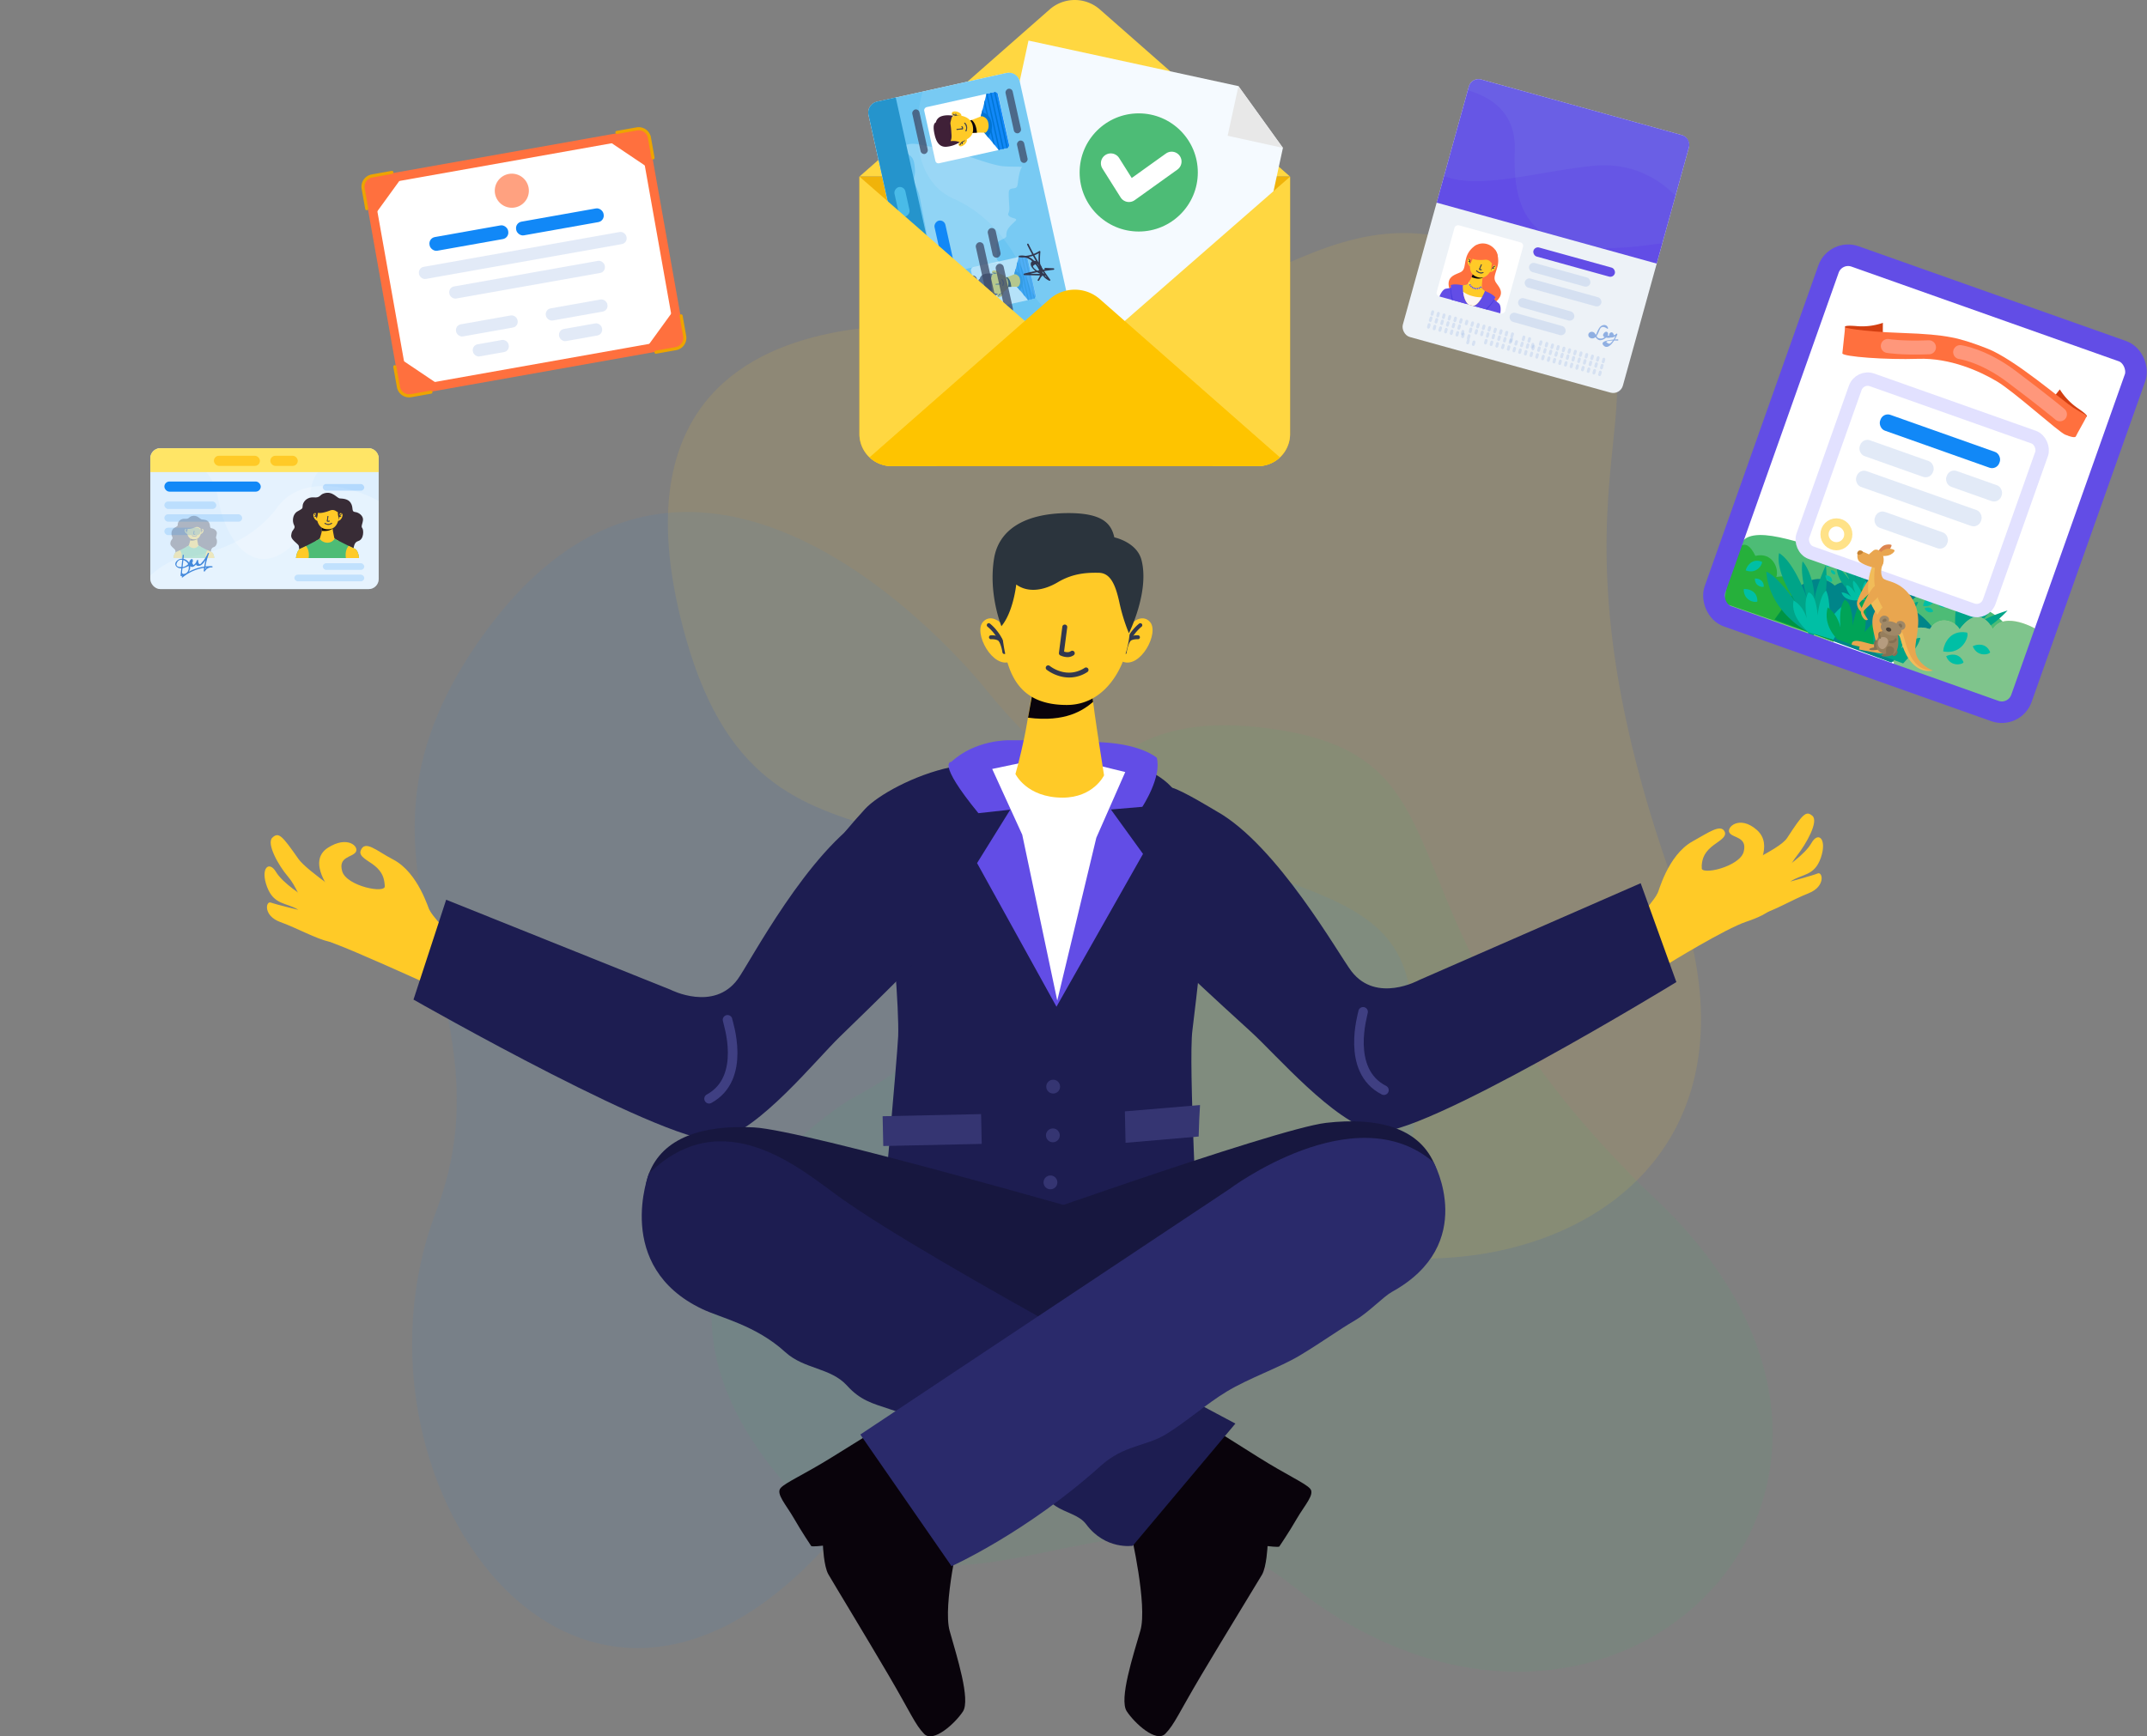 <?xml version="1.0" encoding="UTF-8"?>
<svg xmlns="http://www.w3.org/2000/svg" id="-_28_Verification_complete_svg__\u0421\u043B\u043E\u0439_1" data-name="\u0421\u043B\u043E\u0439 1" viewBox="0 0 2116.71 1712.33" style="max-height:400px" class="mt-6 mb-12">
<rect x="0" y="0" width="2116.71" height="1712.33" fill="#808080" stroke="none"/>
<defs><clipPath id="-_28_Verification_complete_svg__clip-path"><rect class="-_28_Verification_complete_svg__cls-1" x="967.49" y="250.46" width="43.49" height="57.21" rx="2.97" ry="2.97" transform="rotate(-102.51 989.257 279.045)"></rect></clipPath><clipPath id="-_28_Verification_complete_svg__clip-path-2"><rect class="-_28_Verification_complete_svg__cls-1" x="924.7" y="88.63" width="56.7" height="74.58" rx="2.97" ry="2.97" transform="rotate(-102.51 953.067 125.9)"></rect></clipPath><style>.-_28_Verification_complete_svg__cls-1,.-_28_Verification_complete_svg__cls-32,.-_28_Verification_complete_svg__cls-58,.-_28_Verification_complete_svg__cls-71{fill:none}.-_28_Verification_complete_svg__cls-17{fill:#ffca27}.-_28_Verification_complete_svg__cls-15,.-_28_Verification_complete_svg__cls-50{fill:#1188f7}.-_28_Verification_complete_svg__cls-9{fill:#4dbc76}.-_28_Verification_complete_svg__cls-5{fill:#ffd741}.-_28_Verification_complete_svg__cls-32,.-_28_Verification_complete_svg__cls-58,.-_28_Verification_complete_svg__cls-71{stroke-linecap:round}.-_28_Verification_complete_svg__cls-32{stroke-linejoin:round}.-_28_Verification_complete_svg__cls-11,.-_28_Verification_complete_svg__cls-22{fill:#fff}.-_28_Verification_complete_svg__cls-16{fill:#0074d3}.-_28_Verification_complete_svg__cls-18{fill:#09030b}.-_28_Verification_complete_svg__cls-19,.-_28_Verification_complete_svg__cls-24,.-_28_Verification_complete_svg__cls-28,.-_28_Verification_complete_svg__cls-36,.-_28_Verification_complete_svg__cls-44,.-_28_Verification_complete_svg__cls-54{fill:#32384f}.-_28_Verification_complete_svg__cls-19,.-_28_Verification_complete_svg__cls-24,.-_28_Verification_complete_svg__cls-36,.-_28_Verification_complete_svg__cls-44,.-_28_Verification_complete_svg__cls-54{stroke:#32384f}.-_28_Verification_complete_svg__cls-19,.-_28_Verification_complete_svg__cls-24,.-_28_Verification_complete_svg__cls-36,.-_28_Verification_complete_svg__cls-44,.-_28_Verification_complete_svg__cls-54,.-_28_Verification_complete_svg__cls-58,.-_28_Verification_complete_svg__cls-71{stroke-miterlimit:10}.-_28_Verification_complete_svg__cls-19{stroke-width:.25px}.-_28_Verification_complete_svg__cls-20{fill:#3f2037}.-_28_Verification_complete_svg__cls-22,.-_28_Verification_complete_svg__cls-40,.-_28_Verification_complete_svg__cls-45{opacity:.25}.-_28_Verification_complete_svg__cls-24{stroke-width:.32px}.-_28_Verification_complete_svg__cls-26{fill:#3e4866;opacity:.75}.-_28_Verification_complete_svg__cls-27{fill:#49bbe8}.-_28_Verification_complete_svg__cls-30{fill:#1d1d51}.-_28_Verification_complete_svg__cls-31{fill:#353572}.-_28_Verification_complete_svg__cls-32{stroke:#3f3f82;stroke-width:9.45px}.-_28_Verification_complete_svg__cls-33{fill:#624de6}.-_28_Verification_complete_svg__cls-34{fill:#17173f}.-_28_Verification_complete_svg__cls-36{stroke-width:1.54px}.-_28_Verification_complete_svg__cls-39,.-_28_Verification_complete_svg__cls-40,.-_28_Verification_complete_svg__cls-46{fill:#8fafe2}.-_28_Verification_complete_svg__cls-39{opacity:.1}.-_28_Verification_complete_svg__cls-41{fill:#ff703e}.-_28_Verification_complete_svg__cls-42{fill:#4a3edd}.-_28_Verification_complete_svg__cls-43{fill:#fff7f1}.-_28_Verification_complete_svg__cls-44{stroke-width:.33px}.-_28_Verification_complete_svg__cls-50{opacity:.17}.-_28_Verification_complete_svg__cls-52{fill:#382c36}.-_28_Verification_complete_svg__cls-54{stroke-width:.21px}.-_28_Verification_complete_svg__cls-58{stroke:#eda400;stroke-width:3.05px}.-_28_Verification_complete_svg__cls-60{fill:#008589}.-_28_Verification_complete_svg__cls-61{fill:#00a488}.-_28_Verification_complete_svg__cls-65{fill:#00bfa5}.-_28_Verification_complete_svg__cls-67{fill:#00a457}.-_28_Verification_complete_svg__cls-70{fill:#d33f11}.-_28_Verification_complete_svg__cls-71{stroke:#ff977b;stroke-width:13.79px}.-_28_Verification_complete_svg__cls-72{fill:#e9a64f}.-_28_Verification_complete_svg__cls-76{fill:#9f8867}.-_28_Verification_complete_svg__cls-77{fill:#847053}</style></defs><path d="M989.26 328.1s-421.7-81.49-312.9 301.83c84.22 296.72 316.29 72.53 429.3 423.4 94.89 294.61 700.26 247.68 546.49-176s19.64-497.79-109.63-587.33c-231.89-160.54-279.4 52.54-553.26 38.1z" opacity="0.11" fill="#ffca27"></path><path d="M973.83 682.16s-278.28-356.48-495.74-58.32C309.76 854.64 511.82 980 429.87 1194.9c-104.17 273.21 155.5 627.44 412.2 296.91 234-301.31 607.7-69.7 548.13-512.26-19.51-144.97-234.77-74.55-416.37-297.39z" opacity="0.07" fill="#1188f7"></path><path d="M838.26 1084.15s-247.92 147.56-76.36 364.6C935 1667.71 1092 1419 1274 1563.54c311.64 247.54 657.54-96.09 360-379.35s-162.12-441-391.34-466.86c-256.24-28.93-171.24 246.77-404.4 366.82z" opacity="0.09" fill="#4dbc76"></path><path class="-_28_Verification_complete_svg__cls-5" d="M1271.86 174.14L1084.35 9.33a37.52 37.52 0 00-49.52 0L847.31 174.14z"></path><path d="M847.31 174.14h424.56V428a31.7 31.7 0 01-31.7 31.7H879a31.7 31.7 0 01-31.7-31.7V174.14h.01z" fill="#f0b30a"></path><path fill="#f5faff" d="M1217.28 364.91L955.8 308.17l58.19-268.16 206.96 44.91 43.87 60.92-47.54 219.07z"></path><path fill="#e8e8e8" d="M1220.95 84.92l-10.63 48.98 54.5 11.94-43.87-60.92z"></path><circle class="-_28_Verification_complete_svg__cls-9" cx="1122.66" cy="170.06" r="58.26"></circle><path stroke-linejoin="round" stroke-linecap="round" stroke="#fff" stroke-width="19.48" fill="none" d="M1095.1 161.01l17.93 28.47 42.1-30.16"></path><rect class="-_28_Verification_complete_svg__cls-11" x="878.87" y="83.18" width="152.65" height="247.36" rx="10.88" ry="10.88" transform="rotate(-12.51 955.396 206.882)"></rect><rect x="831.52" y="130.53" width="247.36" height="152.65" rx="10.88" ry="10.88" transform="rotate(-102.51 955.223 206.834)" fill="#6bc5f2"></rect><g opacity="0.5"><rect class="-_28_Verification_complete_svg__cls-11" x="967.49" y="250.46" width="43.49" height="57.21" rx="2.97" ry="2.97" transform="rotate(-102.51 989.257 279.045)"></rect><g clip-path="url(#-_28_Verification_complete_svg__clip-path)"><path class="-_28_Verification_complete_svg__cls-15" d="M1011.29 246.76l11.63 52.4s-.6.08-1.49.12h-1a14.91 14.91 0 01-2.16-.15c-.36 0-.71-.12-1-.2a5.74 5.74 0 01-2.38-1.14 2.85 2.85 0 01-.54-.61c-.2-.3-.5-.69-.86-1.16-.75-1-1.79-2.28-2.94-3.68l-1.33-1.62v-.05l-2.9-3.47-.88-1q-.24-.3-.48-.57l-.07-.09-2.43-2.86v-.42-1.57c0-.52-.08-1-.14-1.54a25.68 25.68 0 00-2.41-8.16s.37-1.39.89-3.42c0-.16.09-.32.13-.48.17-.65.35-1.36.54-2.1s.35-1.36.52-2.07l.42-1.64c.06-.26.13-.51.19-.77.18-.72.36-1.44.53-2.14.44-1.79.83-3.45 1.09-4.67.12-.58.22-1.07.28-1.43a3 3 0 01.23-.78 5.73 5.73 0 011.68-2 7.59 7.59 0 01.86-.63 15.73 15.73 0 011.89-1.05c.33-.16.64-.29.92-.41.63-.46 1.21-.64 1.21-.64z"></path><path class="-_28_Verification_complete_svg__cls-16" d="M1001.28 264.9l5 22.32-1.36-1.61-4.18-18.61c.17-.65.35-1.36.54-2.1zM1002.94 258.28l7.56 34.08-1.33-1.62v-.05l-6.72-30.27c.14-.72.32-1.42.49-2.14zM1004.54 251.4l10.3 46.41a2.85 2.85 0 01-.54-.61c-.2-.3-.5-.69-.86-1.16l-9.44-42.43c.12-.58.22-1.07.28-1.43a3 3 0 01.26-.78zM1007.08 248.74l11.19 50.41c-.36 0-.71-.12-1-.2l-11-49.58a7.59 7.59 0 01.81-.63zM1009.89 247.28l11.54 52h-1L1009 247.69c.3-.16.61-.29.89-.41z"></path><path class="-_28_Verification_complete_svg__cls-16" d="M1000.61 267.48c2.25.13 6.16 2 7.38 7.5a12.25 12.25 0 01-2.64 11.2q-.24-.3-.48-.57l-.07-.09-2.43-2.86v-.42-1.57c0-.52-.08-1-.14-1.54a25.68 25.68 0 00-2.41-8.16s.27-1.46.79-3.49z"></path><path class="-_28_Verification_complete_svg__cls-17" d="M1000.3 270.41a5.82 5.82 0 015.24 4.87c1.23 5.51-2.09 7.61-2.09 7.61a35 35 0 00-4.53-.07 51.8 51.8 0 00-6.33.45l-1.75-9.27c1-.31 2.14-.72 3.3-1.15 3.07-1.16 6.16-2.44 6.16-2.44z"></path><path class="-_28_Verification_complete_svg__cls-18" d="M993 273.26c1.62 1.22 3.51 3.72 4 9.63a34.55 34.55 0 00-5.22.38l-1-9.29c1.05-.31 1.05-.29 2.22-.72z"></path><path class="-_28_Verification_complete_svg__cls-17" d="M984.17 289.16s-2.31 2.64-.32 3.86 7-3.09 5.14-5.58z"></path><path class="-_28_Verification_complete_svg__cls-19" d="M988 288.7a.18.18 0 01-.11.22 6.81 6.81 0 00-3.49 3.22.19.19 0 01-.25.09.2.2 0 01-.15-.23 7.18 7.18 0 013.7-3.41.19.19 0 01.24.11z"></path><path class="-_28_Verification_complete_svg__cls-19" d="M986.3 289.65a.17.17 0 010 .16c-.33.35-.19 1.15-.11 1.42a.19.19 0 11-.36.1s-.34-1.2.21-1.77a.19.19 0 01.26 0 .31.31 0 010 .09z"></path><path class="-_28_Verification_complete_svg__cls-17" d="M980.11 270.88s-3.21-1.42-1.92-3.36 7.65-.16 7 2.88z"></path><path class="-_28_Verification_complete_svg__cls-19" d="M983.87 270.28a.19.19 0 01-.17.2 7.15 7.15 0 01-4.79-1.53.18.18 0 11.24-.28 7 7 0 004.52 1.44.19.19 0 01.2.17z"></path><path class="-_28_Verification_complete_svg__cls-19" d="M982 270.13a.22.22 0 010 .11.19.19 0 01-.24.1c-.73-.29-.93-1.47-.94-1.52a.19.19 0 01.16-.21.18.18 0 01.21.15c.05.28.26 1.06.71 1.24a.18.18 0 01.1.13z"></path><path class="-_28_Verification_complete_svg__cls-17" d="M970.3 281.21c1.65 7.45 5.19 11.52 12.93 9.1 6.24-2 12.42-4.4 10.52-12.92-1.45-6.54-9.27-8.6-14.36-7-4.36 1.4-8.89 3.71-9.22 8.79a11.52 11.52 0 00.13 2.03z"></path><path class="-_28_Verification_complete_svg__cls-20" d="M983.92 290.08a21.93 21.93 0 01-10.09 3.42c-4.63.28-7.44-2.62-8.92-9.33-1.19-5.41-.83-8.3 1-9.16a6.28 6.28 0 013.13-4.12c4.59-2.34 11.63-.56 11.63-.56a2.13 2.13 0 00-3 1.82c-.47 2.26-1 3-.62 4.71a53.15 53.15 0 01.59 6c.24 2.79.27 4.48-.58 6.4-.06-.04 4.27-.53 6.86.82z"></path><path class="-_28_Verification_complete_svg__cls-19" d="M986.29 279a2.64 2.64 0 010 1.08.27.27 0 01-.23.21l-4.14.37a.26.26 0 01-.28-.24.27.27 0 01.24-.29l3.93-.35a1.31 1.31 0 00-.33-1.22.27.27 0 11.37-.38 1.56 1.56 0 01.44.82zM989.47 278.91a6.08 6.08 0 01-.53 2.7.26.26 0 01-.35.12.27.27 0 01-.12-.36 4.88 4.88 0 00-.92-5.55.27.27 0 010-.37.28.28 0 01.38 0 5 5 0 011.54 3.46z"></path></g></g><path d="M1005.27 80.2a10.87 10.87 0 00-13-8.26l-82.59 18.33c-10 35.17-8.92 88.29 30.48 105.67 45.69 20.14 67.53 65.35 76.15 89.3 2.89 8 12.84 19.78 25.86 29l3.71-.82a10.9 10.9 0 008.27-13z" fill="#fff" opacity="0.09"></path><path class="-_28_Verification_complete_svg__cls-22" d="M890 144.6s3.84-3 10.87-2.79 16.92 3.84 24 3.6 5.94-4.21 13 .09a111.73 111.73 0 0021.24 10.15c7.81 2.83 22.77 7.66 29.72 8.28s13.62.3 17 .55 1.18-1.79-.87 7-.89 12.77-3.85 13.85-6.47-.35-6.59 4.81.26 8.54.6 14.59-2.89 6.18.07 8.59 8.72 1.75 5.87 4.63-7.38 6.28-8.53 10.72.9 4.45-2.6 6.5-8.65 3.37-7.56 7.77-.19 10.51.42 12.59 5.28 4-.13 3.73-59.55 13-60.47 12.66-14.1-70.91-15.47-77.69-4.3-10.42-5.26-15.06 1.09-6.06.52-12.87-1.37-10.26-5.07-13.07-6.91-8.63-6.91-8.63z"></path><rect class="-_28_Verification_complete_svg__cls-11" x="924.7" y="88.63" width="56.7" height="74.58" rx="2.97" ry="2.97" transform="rotate(-102.51 953.067 125.9)"></rect><g clip-path="url(#-_28_Verification_complete_svg__clip-path-2)"><path class="-_28_Verification_complete_svg__cls-15" d="M981.8 83.81l15.2 68.31s-.78.11-2 .16h-1.3a20.1 20.1 0 01-2.82-.2 12.54 12.54 0 01-1.36-.26 7.29 7.29 0 01-3.1-1.49 4 4 0 01-.71-.78c-.26-.4-.65-.91-1.11-1.52-1-1.28-2.34-3-3.84-4.8l-1.76-2.09v-.06c-1.27-1.54-2.58-3.1-3.78-4.53-.39-.47-.78-.92-1.14-1.36l-.63-.74-.1-.12c-1.65-2-2.87-3.39-3.16-3.72V130c0-.68 0-1.36-.06-2s-.1-1.34-.18-2a33.66 33.66 0 00-3.14-10.63s.48-1.81 1.16-4.47c0-.2.11-.41.16-.62.22-.85.46-1.77.7-2.73s.46-1.78.69-2.7l.54-2.15c.09-.33.17-.66.25-1q.36-1.43.69-2.79c.57-2.34 1.08-4.5 1.42-6.09.17-.76.29-1.4.37-1.87a4 4 0 01.3-1 7.5 7.5 0 012.18-2.66 12.9 12.9 0 011.13-.81 21.35 21.35 0 012.38-1.48c.42-.2.82-.37 1.19-.52 1.08-.48 1.83-.67 1.83-.67z"></path><path class="-_28_Verification_complete_svg__cls-16" d="M968.74 107.46l6.46 29.09-1.77-2.1-5.43-24.26c.26-.85.5-1.77.74-2.73zM970.91 98.83l9.86 44.42-1.77-2.11v-.06l-8.76-39.46.67-2.79zM973 89.86l13.43 60.49a4 4 0 01-.71-.78c-.26-.4-.65-.91-1.11-1.52l-12.28-55.31c.17-.76.29-1.4.37-1.87a4 4 0 01.3-1.01zM976.31 86.39l14.58 65.71a12.54 12.54 0 01-1.36-.26L975.18 87.2a12.9 12.9 0 011.13-.81zM980 84.49l15 67.79h-1.3L978.78 85c.42-.19.82-.36 1.22-.51z"></path><path class="-_28_Verification_complete_svg__cls-16" d="M967.88 110.81c2.93.17 8 2.6 9.62 9.79 1.65 7.44-1.46 12.45-3.44 14.59l-.63-.74-.1-.12c-1.65-2-2.87-3.39-3.16-3.72V130c0-.68 0-1.36-.06-2s-.1-1.34-.18-2a33.66 33.66 0 00-3.14-10.63s.41-1.9 1.09-4.56z"></path><path class="-_28_Verification_complete_svg__cls-17" d="M967.46 114.63a7.63 7.63 0 016.85 6.36c1.59 7.18-2.74 9.92-2.74 9.92a47.7 47.7 0 00-5.9-.1 67.49 67.49 0 00-8.25.58l-2.28-12.1c1.29-.41 2.79-.94 4.3-1.5 4-1.49 8.02-3.16 8.02-3.16z"></path><path class="-_28_Verification_complete_svg__cls-18" d="M957.93 118.35c2.11 1.59 4.57 4.85 5.27 12.56a45.12 45.12 0 00-6.81.49l-1.25-12.11c1.29-.41 1.28-.38 2.79-.94z"></path><path class="-_28_Verification_complete_svg__cls-17" d="M946.45 139.08s-3 3.45-.43 5 9.13-4 6.71-7.27z"></path><path class="-_28_Verification_complete_svg__cls-24" d="M951.38 138.49a.26.26 0 01-.15.28 8.89 8.89 0 00-4.55 4.19.25.25 0 01-.32.12.24.24 0 01-.12-.32 9.33 9.33 0 014.82-4.45.25.25 0 01.31.15l.01.03z"></path><path class="-_28_Verification_complete_svg__cls-24" d="M949.22 139.72a.21.21 0 01-.06.21c-.43.46-.25 1.49-.15 1.85a.24.24 0 01-.17.3.25.25 0 01-.3-.16c0-.07-.44-1.57.27-2.32a.25.25 0 01.34 0 .24.24 0 01.07.12z"></path><path class="-_28_Verification_complete_svg__cls-17" d="M941.16 115.25s-4.19-1.85-2.52-4.38 10-.21 9.16 3.75z"></path><path class="-_28_Verification_complete_svg__cls-24" d="M946.05 114.47a.24.24 0 01-.22.26 9.34 9.34 0 01-6.25-2 .24.24 0 010-.34.25.25 0 01.34 0 8.93 8.93 0 005.89 1.88.25.25 0 01.24.2z"></path><path class="-_28_Verification_complete_svg__cls-24" d="M943.57 114.27a.23.23 0 010 .14.24.24 0 01-.31.13c-1-.37-1.21-1.91-1.22-2a.25.25 0 01.2-.28.25.25 0 01.28.21c.06.37.34 1.38.92 1.61a.22.22 0 01.13.19z"></path><path class="-_28_Verification_complete_svg__cls-17" d="M928.36 128.71c2.15 9.72 6.77 15 16.85 11.86 8.14-2.55 16.2-5.72 13.73-16.83-1.9-8.53-12.09-11.22-18.73-9.08-5.69 1.83-11.59 4.84-12 11.46a15.56 15.56 0 00.15 2.59z"></path><path class="-_28_Verification_complete_svg__cls-20" d="M946.11 140.28a28.51 28.51 0 01-13.11 4.46c-6 .37-9.7-3.42-11.62-12.17-1.55-7-1.08-10.81 1.29-11.94a8.16 8.16 0 014.07-5.37c6-3.05 15.17-.73 15.17-.73s-3.16-1.35-3.94 2.38c-.61 2.94-1.26 3.85-.8 6.14a73.14 73.14 0 01.76 7.76c.31 3.64.35 5.84-.76 8.35-.04 0 5.57-.64 8.94 1.12z"></path><path class="-_28_Verification_complete_svg__cls-24" d="M949.21 125.77a3.54 3.54 0 010 1.41.34.34 0 01-.31.27l-5.39.49a.35.35 0 01-.37-.32.34.34 0 01.31-.37l5.12-.46a1.71 1.71 0 00-.42-1.59.35.35 0 010-.49.34.34 0 01.48 0 2.06 2.06 0 01.58 1.06zM953.35 125.71a7.87 7.87 0 01-.69 3.53.34.34 0 01-.61-.31 6.39 6.39 0 00-1.2-7.24.34.34 0 010-.48.34.34 0 01.49 0 6.61 6.61 0 012.01 4.5z"></path></g><path d="M782.5 205.18h225.59a10.88 10.88 0 0110.91 10.89v19H771.62v-19a10.88 10.88 0 0110.88-10.89z" transform="rotate(-102.51 895.32 220.133)" fill="#2594cc"></path><rect class="-_28_Verification_complete_svg__cls-26" x="884.54" y="126.28" width="44.89" height="7.2" rx="3.6" ry="3.6" transform="rotate(-102.51 907.012 129.863)"></rect><rect class="-_28_Verification_complete_svg__cls-26" x="976.48" y="105.88" width="44.89" height="7.2" rx="3.6" ry="3.6" transform="rotate(-102.51 998.948 109.459)"></rect><rect class="-_28_Verification_complete_svg__cls-26" x="996.61" y="146.02" width="22.45" height="7.2" rx="3.6" ry="3.6" transform="rotate(-102.51 1007.855 149.599)"></rect><rect class="-_28_Verification_complete_svg__cls-26" x="940.92" y="289.44" width="44.42" height="8.02" rx="4.01" ry="4.01" transform="rotate(77.49 963.107 293.418)"></rect><rect class="-_28_Verification_complete_svg__cls-26" x="965.23" y="280.6" width="49.95" height="8.02" rx="4.01" ry="4.01" transform="rotate(77.49 990.183 284.577)"></rect><rect class="-_28_Verification_complete_svg__cls-26" x="965.3" y="235.5" width="29.79" height="8.02" rx="4.01" ry="4.01" transform="rotate(77.49 980.17 239.47)"></rect><rect class="-_28_Verification_complete_svg__cls-26" x="935.8" y="271.53" width="75" height="8.02" rx="4.01" ry="4.01" transform="rotate(77.49 973.271 275.5)"></rect><rect class="-_28_Verification_complete_svg__cls-15" x="884.69" y="263.07" width="104.39" height="10.97" rx="5.49" ry="5.49" transform="rotate(77.49 936.868 268.532)"></rect><rect class="-_28_Verification_complete_svg__cls-27" x="878.83" y="232.52" width="38.24" height="10.97" rx="5.49" ry="5.49" transform="rotate(77.49 897.925 237.974)"></rect><rect class="-_28_Verification_complete_svg__cls-27" x="874.44" y="193.54" width="29.72" height="10.97" rx="5.49" ry="5.49" transform="rotate(77.49 889.28 199.002)"></rect><path class="-_28_Verification_complete_svg__cls-28" d="M1024.38 276.65c2.83-4.23 4.53-9.47 2.13-14.32-1.37-2.76-4.64-6-8-4.94-3.15.94-2.65 4.13-1.09 6.34 2.89 4.1 7.87 6.63 12.55 8l.2-1.5-20.3-.44.21 1.49a208.81 208.81 0 0128.52-5.21.76.76 0 000-1.52l-8.12-.36c-1 0-1 1.48 0 1.53l8.12.35v-1.52a210.47 210.47 0 00-28.93 5.27.76.76 0 00.2 1.49l20.3.45a.77.77 0 00.21-1.5c-2.93-.86-11.3-4.07-12.07-7.86q4.79-4.36 6.3 0a6.73 6.73 0 011.56 4.36c.23 3.4-1.25 6.39-3.08 9.12-.54.82.78 1.59 1.32.77z"></path><path class="-_28_Verification_complete_svg__cls-28" d="M1027.45 272.14a21.11 21.11 0 00-9.36-15.95c-.81-.56-1.57.76-.77 1.31l1.21.84c.73.5 1.52-.59.93-1.2a16.49 16.49 0 00-14.65-4.93c-.92.13-.57 1.41.2 1.5a30.55 30.55 0 0020.41-4.89l-1.15-.66c-.89 10.47-1 23.54 10.15 28.65.6.28 1.55-.36 1-1a220 220 0 01-21.41-35.18c-.43-.88-1.75-.11-1.32.77a220.59 220.59 0 0021.41 35.17l1-1c-10.66-4.9-10.24-17.39-9.4-27.33a.76.76 0 00-1.14-.66 29.39 29.39 0 01-19.64 4.68l.21 1.5a14.86 14.86 0 0113.16 4.54l.92-1.2-1.21-.83-.77 1.31a19.52 19.52 0 018.6 14.64c.09 1 1.62 1 1.53 0z"></path><path class="-_28_Verification_complete_svg__cls-5" d="M879 459.66h44.2l136.45-100.13-212.34-185.39V428A31.7 31.7 0 00879 459.66zM1271.86 428V174.27l-212.2 185.26 136.45 100.13h44.05a31.7 31.7 0 0031.7-31.66z"></path><path d="M1084.35 295a37.5 37.5 0 00-49.52 0L857.3 451a31.58 31.58 0 0021.7 8.66h361.15a31.55 31.55 0 0021.71-8.61z" fill="#fec400"></path><path class="-_28_Verification_complete_svg__cls-18" d="M1114.86 1511.45s16.66 71.6 9.44 96.55-21.2 67.81-13.47 79.59 29.06 31.46 38.11 22.15 13.09-20.16 35.19-57.4 55.51-91.58 60.06-99.41 5.48-28.23 5.48-28.23 11 1.4 11.62.38 9.13-13.36 17-27 18.29-24.42 13.35-30-22.46-13.06-51.14-31.09l-38-23.92zM946.25 1511.77s-17 71.51-10 96.49 20.83 67.93 13.05 79.66-29.24 31.31-38.24 21.95-13-20.24-34.88-57.6-55-91.88-59.51-99.73-5.33-28.26-5.33-28.26-11 1.34-11.62.31-9.06-13.41-16.89-27.06-18.17-24.53-13.2-30.1 22.54-12.94 51.31-30.81l38.14-23.71z"></path><path class="-_28_Verification_complete_svg__cls-30" d="M885.51 1021.77c1-24.44-5.84-119.06-10.46-114.24-1 1.09-40 27.46-50.64 35.17-.14-1.8-.28-3.6-.43-5.41q-2.07-24.91-3.75-49.87c-1.85-27.06-20.44 10.66-22.08-16.42 12-5.84-3-10.11 54.5-73 12.54-13.71 48.68-33.88 85-41.5s53.82-16.2 53.82-16.2c27.76-3.36 128.46-1.61 163.13 35.44s34.18 123.68 34.18 123.68-9.17 85.25-13.21 116.83 5.67 210.85 5.67 210.85l-313.84 5.66s17.19-189.59 18.11-210.99z"></path><circle class="-_28_Verification_complete_svg__cls-31" cx="1038.31" cy="1071.6" r="6.82"></circle><circle class="-_28_Verification_complete_svg__cls-31" cx="1038.01" cy="1119.65" r="6.82"></circle><circle class="-_28_Verification_complete_svg__cls-31" cx="1035.63" cy="1166.04" r="6.82"></circle><path class="-_28_Verification_complete_svg__cls-31" transform="rotate(-1.24 922.721 1118.56)" d="M870.57 1099.66h97.1v29.39h-97.1z"></path><path class="-_28_Verification_complete_svg__cls-31" d="M1183.09 1089.77L1109 1096l.68 31 72.06-6.19c.33-11.81.76-22.61 1.35-31.04z"></path><path class="-_28_Verification_complete_svg__cls-17" d="M1610.59 908.3s15-12.67 23.4-26.84c3-5.09 8.73-3.87 13.79-6.49 19.1-9.91 30.33-2.74 44.55-9.52s62-27.38 69.53-39c15.5-23.7 18.61-27.4 25-21.86s-6.21 27.76-15.08 39c-24.1 30.42 0 48.72-50 65.32-20.93 6.94-77.37 41.71-77.37 41.71z"></path><path class="-_28_Verification_complete_svg__cls-30" d="M1332.66 958.2c-12.19-15.56-73.29-125.14-133.92-158.54-2-1.11-32.83-20.06-43.16-22.82-21.47-5.73-50.54 3.47-72.79 3.16-27.9-.38-10.53 14.5-32.56 28.6 8.44 13.19 16.92 23.83 23.12 30.23 12.94 13.34 32.44 47.77 43 64.88s91.76 90.84 117.15 114 81.18 88.5 121.9 98.1 297.32-147.31 297.32-147.31l-35.18-97.5L1399 966.54s-41.71 23.09-66.34-8.34z"></path><path class="-_28_Verification_complete_svg__cls-32" d="M1343.87 997.85c-.17 2.36-17.54 57.95 20.55 77.24"></path><path class="-_28_Verification_complete_svg__cls-17" d="M1634.38 889.47s-1.32-7.52-.39-8 9.77-37.93 34.8-51.8c15.58-8.62 27.79-17.52 31.55-9.51 2.63 5.59-6.94 9.79-13.08 15-16.23 13.73-4.59 25.6-14.5 38.42s-38.38 15.89-38.38 15.89z"></path><path class="-_28_Verification_complete_svg__cls-17" d="M1730.48 859.34s18.7-25.75 1.62-40.84-30.53-2.54-27 2.8 17.78 3.84 14 18.64-42.83 23.91-41.54 15.56-29.54 20.09-17.67 32.72 70.59-28.88 70.59-28.88zM1750.16 863c10.72-7.9 29.17-20 35.81-31.74s15.52-3.91 9.21 14.55-18.59 15.77-30.1 23.55c0 0 22.17-6 27-8s8.07 12.77-9 19.55-33.85 17.26-48.11 21-1.19-26.8 15.19-38.91zM448 924.31s-15.4-12.2-24.21-26.11c-3.17-5-8.85-3.61-14-6.07-19.4-9.32-33.36 10.44-47.78 4.09s-59.79-37.74-67.73-49.1C278 823.9 274.82 820.3 268.57 826s6 27.62 15.31 38.42c15.3 17.7 21.36 57.24 45.17 65.88 20.73 7.52 86.36 37.3 86.36 37.3z"></path><path class="-_28_Verification_complete_svg__cls-30" d="M727.27 965.74c11.71-15.92 69.45-127.31 129-162.54 2-1.17 32.2-21.05 42.44-24.11 21.29-6.39 50.66 1.91 72.89.91 27.88-1.23 11 14.17 33.41 27.6-8 13.44-16.18 24.33-22.19 30.91-12.52 13.73-31 48.74-41 66.17s-89 93.58-113.63 117.52-78.42 90.95-118.84 101.8-301.69-138.23-301.69-138.23l32.21-98.49 221.37 88.81s42.36 21.82 66.03-10.35z"></path><path class="-_28_Verification_complete_svg__cls-32" d="M717.26 1005.72c.24 2.35 19.3 57.39-18.19 77.82"></path><path class="-_28_Verification_complete_svg__cls-17" d="M423.59 906.21s1.1-7.55.15-8-10.92-37.62-36.36-50.71c-15.83-8.15-27.68-19.85-31.82-8.56-2.13 5.8 7.24 9.58 13.52 14.58 16.64 13.23 5.37 25.45 15.66 38s38.85 14.69 38.85 14.69z"></path><path class="-_28_Verification_complete_svg__cls-17" d="M326.62 879s-24.53-29.42-3.3-43c19.2-12.29 30.88-1.24 27.47 4.21s-17.65 4.38-13.41 19.06 43.54 22.59 42 14.29 30.14 19.18 18.66 32.16S326.62 879 326.62 879zM308.82 890.44c-11-7.57-29.77-19.08-36.77-30.64s-15.63-3.43-8.75 14.82 19.06 15.2 30.8 22.63c0 0-22.34-5.36-27.2-7.15s-7.68 13 9.6 19.26 34.36 16.23 48.72 19.51.33-26.87-16.4-38.43z"></path><path class="-_28_Verification_complete_svg__cls-33" d="M994.9 730c-1.18 0-33.48-.45-57 21.32 0 0-15.37-.85 26.7 50.61l31.4-3.45-32.72 52.68 78.29 141.62 85.31-150.68-31.66-43.81 31-2.64s19.28-29.17 14.26-48.32c0 0-14-12.92-52.67-15.23S994.9 730 994.9 730z"></path><path class="-_28_Verification_complete_svg__cls-11" d="M978.19 758.31l29.63 64.85 34.52 163.57 38.51-160.56 28.52-64.8-47.16-11.57a90.89 90.89 0 00-40.26-.67z"></path><path class="-_28_Verification_complete_svg__cls-34" d="M962.55 1218.44s294.53-105.34 344.82-111.11 90.29 4.45 106.09 39-8.1 75.39-57.26 93-302.83 117.89-358.74 134.73-116.17-60.92-103.77-104.14 68.86-51.48 68.86-51.48z"></path><path class="-_28_Verification_complete_svg__cls-34" d="M1094.27 1201.32s-300.49-86.87-351-89.51-89.83 10-103.46 45.49 12.75 74.73 62.92 89.3 309.56 98.88 366.4 112.22 112.17-68 97.11-110.37-71.97-47.13-71.97-47.13z"></path><path class="-_28_Verification_complete_svg__cls-30" d="M639.76 1157.3s-35.52 91.84 52.65 133.69c18.29 8.68 52.81 16 81.66 42.31 19 17.34 44.67 15.12 61.1 33.24 13 14.35 24.83 17.46 41.61 23 74.13 24.23 119.09 65 164 95.73 9.45 6.46 23.24 8.67 30 17.84 19.09 25.71 46 21.27 46 21.27l101.2-120.5s-298-157.24-390-223.12c-37.5-26.86-114.79-95.18-188.22-23.46z"></path><path d="M1413.46 1146.31s44.26 80.47-41.15 127.71c-8.58 4.74-22.9 20.17-36.12 27.9-17.34 10.14-32 21.13-54.85 34.87-19.85 11.91-50 22.22-72.1 35.62-20.44 12.41-38.84 29.23-59.69 42-19.87 12.14-41.45 10.54-64.15 31-73.16 65.88-147.28 99.11-147.28 99.11l-89.94-129.83 363.44-241.78s124.1-93.62 201.84-26.6z" fill="#2a2a6b"></path><path class="-_28_Verification_complete_svg__cls-17" d="M1088.48 764.61s-10.4 22-40.85 22c-35.51 0-46.52-23.33-46.52-23.33 3.09-10 8.87-35.48 10.3-43.8 2.64-15.23 6-32.13 5.88-39.47l59.35 1.91c.58 6.49 1.52 14.12 2.58 21.81 2.83 20.46 9.26 60.88 9.26 60.88z"></path><path class="-_28_Verification_complete_svg__cls-18" d="M1077.64 692.19c-9.66 8.25-27.1 20.37-64.11 15.58 2.64-15.23 5-25.24 4.8-32.58l58.32 6.78c.58 6.49-.07 2.53.99 10.22z"></path><path class="-_28_Verification_complete_svg__cls-17" d="M992.55 620.35s-13.07-17.79-23.24-7.26 9.44 47.19 27.23 39.2z"></path><path class="-_28_Verification_complete_svg__cls-36" d="M990.2 644.19a1.16 1.16 0 01-1.15-1c-2.21-15.93-14.87-25.71-15-25.8a1.17 1.17 0 011.41-1.86c.54.47 13.54 10.47 15.9 27.34a1.17 1.17 0 01-1 1.31z"></path><path class="-_28_Verification_complete_svg__cls-36" d="M986.68 632.75a1.17 1.17 0 01-1-.51c-1.69-2.5-6.74-2.75-8.54-2.64a1.17 1.17 0 11-.15-2.33c.32 0 7.85-.44 10.62 3.67a1.16 1.16 0 01-.31 1.61 1.13 1.13 0 01-.62.2z"></path><path class="-_28_Verification_complete_svg__cls-17" d="M1110.3 620.35s13.07-17.79 23.23-7.26-9.43 47.19-27.22 39.2z"></path><path class="-_28_Verification_complete_svg__cls-36" d="M1108.87 644.19h-.16a1.17 1.17 0 01-1-1.31c2.35-16.87 15.35-26.92 15.9-27.34a1.17 1.17 0 011.41 1.86c-.13.09-12.79 9.9-15 25.8a1.16 1.16 0 01-1.15.99z"></path><path class="-_28_Verification_complete_svg__cls-36" d="M1112.39 632.75a1.13 1.13 0 01-.65-.2 1.16 1.16 0 01-.31-1.61c2.78-4.11 10.3-3.68 10.62-3.67a1.17 1.17 0 01-.14 2.33c-1.81-.11-6.87.15-8.55 2.64a1.17 1.17 0 01-.97.51z"></path><path class="-_28_Verification_complete_svg__cls-17" d="M1060.29 546c-48 0-77.84 16.2-73.47 67 3.53 41 10 82.22 64.94 82.22 42.15 0 62.58-46 62.3-78.7-.24-28.81-10.69-59.62-41.42-68.56a74.42 74.42 0 00-12.35-1.96z"></path><path d="M987.29 617.54S974.38 586.13 980 551c4.59-28.81 30.59-45.05 73.78-45 34.83.07 42 11.58 44.82 23.93 0 0 22.21 4.56 26.79 22.36 8.07 31.4-12.42 72.18-12.42 72.18a177.68 177.68 0 01-9.4-30.44c-3.93-18-9-28.95-20.27-29.17s-25.25.33-40.4 9.31-30.3 10.1-41 2.25c.02-.01-2.83 27.09-14.61 41.12z" fill="#2b343d"></path><path class="-_28_Verification_complete_svg__cls-36" d="M1052.36 647.26a16.69 16.69 0 01-6.61-1.57 1.67 1.67 0 01-1-1.74l3.37-25.87a1.66 1.66 0 013.29.43l-3.2 24.59c3.31 1.22 5.86 1.11 8-.31a1.66 1.66 0 111.86 2.75 9.88 9.88 0 01-5.71 1.72zM1048.29 666.83a38.46 38.46 0 01-15.88-6.92 1.66 1.66 0 112.11-2.56c.71.58 17 13.58 35.31 1.92a1.66 1.66 0 011.79 2.8 31.76 31.76 0 01-23.33 4.76z"></path><rect x="1411.49" y="101.03" width="225.13" height="263.53" rx="9.91" ry="9.91" transform="rotate(15.49 1524.082 232.826)" fill="#edf2f7"></rect><path class="-_28_Verification_complete_svg__cls-33" d="M1439.39 103.48h205.31a9.91 9.91 0 019.91 9.91v118.85h-225.13V113.39a9.91 9.91 0 019.91-9.91z" transform="rotate(15.49 1542.06 167.888)"></path><path class="-_28_Verification_complete_svg__cls-39" d="M1665.07 145.43a9.91 9.91 0 00-6.9-12.19L1460.31 78.4a9.91 9.91 0 00-12.19 6.9l-1 3.73c24 6.89 47.66 23 46.27 59.31-1.4 36.64 4.8 64 26 80l58.51 16.21c14.77.39 31.89-.73 51.66-3.47 3.2-.44 6.3-.79 9.34-1.06z"></path><path class="-_28_Verification_complete_svg__cls-39" d="M1658.17 133.24L1460.31 78.4a9.91 9.91 0 00-12.19 6.9l-24.44 88.21c33.82 14 93.46-4.55 146.42-9.9 39.08-4 65.73 13.22 81.78 29.42l13.19-47.6a9.91 9.91 0 00-6.9-12.19z"></path><rect class="-_28_Verification_complete_svg__cls-33" x="1510.27" y="253.85" width="83.3" height="9.22" rx="4.61" ry="4.61" transform="rotate(15.49 1551.945 258.467)"></rect><rect class="-_28_Verification_complete_svg__cls-40" x="1506.4" y="266.39" width="62.58" height="9.22" rx="4.61" ry="4.61" transform="rotate(15.49 1537.736 270.996)"></rect><rect class="-_28_Verification_complete_svg__cls-40" x="1501.88" y="283.78" width="78.24" height="9.22" rx="4.61" ry="4.61" transform="rotate(15.49 1541.04 288.407)"></rect><rect class="-_28_Verification_complete_svg__cls-40" x="1498.01" y="296.29" width="57.37" height="9.22" rx="4.61" ry="4.61" transform="rotate(15.7 1510.319 294.69)"></rect><rect class="-_28_Verification_complete_svg__cls-40" x="1493.77" y="311.59" width="57.37" height="9.22" rx="4.61" ry="4.61" transform="matrix(.96 .27 -.27 .96 139.75 -395.12)"></rect><rect class="-_28_Verification_complete_svg__cls-11" x="1422.63" y="230.61" width="72.73" height="70.11" rx="3.49" ry="3.49" transform="rotate(-74.51 1458.983 265.662)"></rect><path class="-_28_Verification_complete_svg__cls-41" d="M1455.73 241.56a20.71 20.71 0 00-9.91 11.84c-2.58 8.36-1 12.75-6.22 15.2s-13.84 4.25-10.81 15.6l23.38 6.48 12.41-44.79z"></path><path class="-_28_Verification_complete_svg__cls-41" d="M1474.17 246.67a20.68 20.68 0 012.39 15.25c-2.09 8.5-4.86 12-1.61 16.83s8.81 10.17.36 18.35l-23.37-6.48 12.41-44.79z"></path><path class="-_28_Verification_complete_svg__cls-33" d="M1479.11 309l-59.94-16.61s2.67-7.32 6.69-7.76c.83-.09 2.24-.33 4-.65l.72-.14c3.56-.68 8.17-1.66 11.65-2.41l5.13-1.11.43.23a29.81 29.81 0 0013 3.48l3.24 3 3.88 3.54c3.76 3.41 7.93 7.13 9.53 8.35 3.14 2.4 1.67 10.08 1.67 10.08z"></path><path class="-_28_Verification_complete_svg__cls-42" d="M1432.77 296.13l-1.6-.45a115.31 115.31 0 01-1.36-11.73l.72-.14c.21 2.04.96 8.52 2.24 12.32zM1464.42 304.9l1.6.44c2-2.38 5.69-6.86 7.52-9.7l-.5-.44c-1.23 1.63-5.56 7.1-8.62 9.7z"></path><path class="-_28_Verification_complete_svg__cls-33" d="M1446 299.79l-13.1-3.63a66.46 66.46 0 01-2.36-12.35c-.17-1.59-.25-2.62-.25-2.62 4.12-1.74 11.9.21 11.9.21 1.73 4.45 3.11 13.28 3.81 18.39zM1451.32 301.27l13.09 3.63a65.79 65.79 0 008.39-9.38c1-1.27 1.56-2.12 1.56-2.12-2.64-3.61-10.36-6.4-10.36-6.4-3.82 2.91-9.45 10.24-12.68 14.27z"></path><path class="-_28_Verification_complete_svg__cls-17" d="M1461.78 285a2.84 2.84 0 01-.91-2.31c.13-1.81.38-5 .58-6.91.11-1 .23-2.06.37-2.93l-10-2.35a20.41 20.41 0 01-1.69 4.34c-.42.8-1.84 3.13-2.83 4.64a2.84 2.84 0 01-1.77 1.21l-3.34.72a46.32 46.32 0 00.33 6.28c.54 4.46 1.94 9.92 5.43 12.65l4.73 1.31c3.29-.74 6.23-4.72 8.35-8.5A57.39 57.39 0 001464 287z"></path><path class="-_28_Verification_complete_svg__cls-43" d="M1461 293.14c-2.12 3.78-5.06 7.76-8.35 8.5l-4.73-1.31c-3.49-2.73-4.89-8.19-5.43-12.65a25.69 25.69 0 009.07 4.27 30.09 30.09 0 009.44 1.19zM1460.3 283.36a5.34 5.34 0 00.56-.47 1.48 1.48 0 010-.21v-.39a8.29 8.29 0 01-.86.76 6.61 6.61 0 01-6.08 1.15 7.57 7.57 0 01-5-4.22 10.09 10.09 0 01-.72-2.07l-.3.48a10.71 10.71 0 00.65 1.75 8.06 8.06 0 005.21 4.45 7.07 7.07 0 006.54-1.23z"></path><path class="-_28_Verification_complete_svg__cls-18" d="M1461.65 274.06c-1.83.65-5.11 1.51-10.81-.73a20.89 20.89 0 001-2.84l10 2.35a9.69 9.69 0 00-.19 1.22z"></path><path class="-_28_Verification_complete_svg__cls-17" d="M1451.33 257.18s-1.37-3.59-3.57-2.3-.61 8.37 2.75 7.85z"></path><path class="-_28_Verification_complete_svg__cls-44" d="M1449.59 261.07a.21.21 0 01-.15-.22 7.75 7.75 0 00-1.35-5.17.21.21 0 01.33-.25 8 8 0 011.44 5.47.22.22 0 01-.24.18z"></path><path class="-_28_Verification_complete_svg__cls-44" d="M1449.53 258.93a.18.18 0 01-.14-.13c-.17-.51-1-.8-1.35-.86a.21.21 0 11.09-.41c.06 0 1.37.3 1.65 1.14a.2.2 0 01-.13.26.13.13 0 01-.12 0z"></path><path class="-_28_Verification_complete_svg__cls-17" d="M1470.37 262.46s3-2.38 4.24-.14-3.78 7.49-6.4 5.32z"></path><path class="-_28_Verification_complete_svg__cls-44" d="M1469.64 266.63a.2.2 0 01-.11-.27 8 8 0 014-4 .2.2 0 01.27.11.21.21 0 01-.11.27 7.74 7.74 0 00-3.82 3.73.21.21 0 01-.23.16z"></path><path class="-_28_Verification_complete_svg__cls-44" d="M1470.8 264.83a.19.19 0 01-.11-.07.21.21 0 010-.29c.67-.58 2-.14 2-.12a.2.2 0 01.13.26.2.2 0 01-.26.13c-.31-.11-1.19-.3-1.6.05a.22.22 0 01-.16.04z"></path><path class="-_28_Verification_complete_svg__cls-17" d="M1465.52 247.71c-8.51-2.61-13.06.73-15.52 9.61-1.15 4.16-2.42 13.2 6.75 16 9.82 3 13.8-7.55 14.76-11 1.66-6 1.41-10.37-3.43-13.46a25.68 25.68 0 00-2.56-1.15z"></path><path class="-_28_Verification_complete_svg__cls-41" d="M1449.43 260.08s2.46-3.43 2.63-6.42l-1.81-1.12s-1.25 4.86-.82 7.54zM1470.34 265.58s-.38-3.92 1-6.58h2.14s-1.41 4.5-3.14 6.58z"></path><path class="-_28_Verification_complete_svg__cls-41" d="M1455.73 241.56c-2.8 1.56-5.49 4.63-6.21 6.77s-.77 4.5.65 5.8c2.89 2.65 9.65 2.45 14 2a6.17 6.17 0 015.48 2.28 5 5 0 003.06 2c3.06.46 6.7-7.8 1-14.57s-13.71-6.67-17.98-4.28z"></path><path class="-_28_Verification_complete_svg__cls-44" d="M1459.49 266.28a3.08 3.08 0 01-1.06-.59.29.29 0 01-.08-.34l1.81-4.29a.29.29 0 11.53.22l-1.73 4.09a1.5 1.5 0 001.4.33.3.3 0 01.37.19.28.28 0 01-.18.36 1.82 1.82 0 01-1.06.03zM1458 269a6.37 6.37 0 01-.64-.31 6.55 6.55 0 01-1.84-1.51.29.29 0 010-.4.29.29 0 01.41.05 5.49 5.49 0 006.09 1.7.29.29 0 01.37.18.27.27 0 01-.17.36 5.66 5.66 0 01-4.22-.07z"></path><g class="-_28_Verification_complete_svg__cls-45"><rect class="-_28_Verification_complete_svg__cls-46" x="1410.73" y="305.98" width="2.86" height="5.5" rx="1.42" ry="1.42" transform="rotate(15.49 1412.192 308.74)"></rect><rect class="-_28_Verification_complete_svg__cls-46" x="1416.35" y="307.54" width="2.86" height="5.5" rx="1.42" ry="1.42" transform="rotate(15.49 1417.796 310.299)"></rect><rect class="-_28_Verification_complete_svg__cls-46" x="1421.97" y="309.1" width="2.86" height="5.5" rx="1.42" ry="1.42" transform="rotate(15.49 1423.436 311.853)"></rect><rect class="-_28_Verification_complete_svg__cls-46" x="1427.59" y="310.66" width="2.86" height="5.5" rx="1.42" ry="1.42" transform="rotate(15.49 1429.04 313.412)"></rect><rect class="-_28_Verification_complete_svg__cls-46" x="1433.21" y="312.21" width="2.86" height="5.5" rx="1.42" ry="1.42" transform="rotate(15.49 1434.644 314.972)"></rect><rect class="-_28_Verification_complete_svg__cls-46" x="1438.83" y="313.77" width="2.86" height="5.5" rx="1.42" ry="1.42" transform="rotate(15.49 1440.285 316.526)"></rect><rect class="-_28_Verification_complete_svg__cls-46" x="1444.44" y="315.33" width="2.86" height="5.5" rx="1.42" ry="1.42" transform="rotate(15.49 1445.889 318.085)"></rect><rect class="-_28_Verification_complete_svg__cls-46" x="1450.06" y="316.88" width="2.86" height="5.5" rx="1.42" ry="1.42" transform="rotate(15.49 1451.53 319.64)"></rect><rect class="-_28_Verification_complete_svg__cls-46" x="1455.68" y="318.44" width="2.86" height="5.5" rx="1.42" ry="1.42" transform="rotate(15.49 1457.133 321.199)"></rect><rect class="-_28_Verification_complete_svg__cls-46" x="1461.3" y="320" width="2.86" height="5.5" rx="1.42" ry="1.42" transform="rotate(15.49 1462.737 322.758)"></rect><rect class="-_28_Verification_complete_svg__cls-46" x="1466.92" y="321.56" width="2.86" height="5.5" rx="1.42" ry="1.42" transform="rotate(15.49 1468.378 324.313)"></rect><rect class="-_28_Verification_complete_svg__cls-46" x="1472.54" y="323.11" width="2.86" height="5.5" rx="1.42" ry="1.42" transform="rotate(15.49 1473.982 325.872)"></rect><rect class="-_28_Verification_complete_svg__cls-46" x="1478.16" y="324.67" width="2.86" height="5.5" rx="1.42" ry="1.42" transform="rotate(15.49 1479.623 327.426)"></rect><rect class="-_28_Verification_complete_svg__cls-46" x="1483.77" y="326.23" width="2.86" height="5.5" rx="1.42" ry="1.42" transform="rotate(15.49 1485.226 328.986)"></rect><rect class="-_28_Verification_complete_svg__cls-46" x="1489.39" y="327.78" width="2.86" height="5.5" rx="1.42" ry="1.42" transform="rotate(15.49 1490.83 330.545)"></rect><rect class="-_28_Verification_complete_svg__cls-46" x="1495.01" y="329.34" width="2.86" height="5.5" rx="1.42" ry="1.42" transform="matrix(.96 .27 -.27 .96 143.05 -387.6)"></rect><rect class="-_28_Verification_complete_svg__cls-46" x="1500.63" y="330.9" width="2.86" height="5.5" rx="1.42" ry="1.42" transform="rotate(15.49 1502.075 333.659)"></rect><rect class="-_28_Verification_complete_svg__cls-46" x="1506.25" y="332.46" width="2.86" height="5.5" rx="1.42" ry="1.42" transform="rotate(15.49 1507.716 335.213)"></rect><rect class="-_28_Verification_complete_svg__cls-46" x="1511.87" y="334.01" width="2.86" height="5.5" rx="1.42" ry="1.42" transform="rotate(15.7 1497.14 330.175)"></rect><rect class="-_28_Verification_complete_svg__cls-46" x="1517.48" y="335.57" width="2.86" height="5.5" rx="1.42" ry="1.42" transform="rotate(15.49 1518.924 338.332)"></rect><rect class="-_28_Verification_complete_svg__cls-46" x="1523.28" y="337.17" width="2.86" height="5.5" rx="1.42" ry="1.42" transform="rotate(15.49 1524.721 339.94)"></rect><rect class="-_28_Verification_complete_svg__cls-46" x="1528.89" y="338.73" width="2.86" height="5.5" rx="1.42" ry="1.42" transform="rotate(15.49 1530.362 341.494)"></rect><rect class="-_28_Verification_complete_svg__cls-46" x="1534.51" y="340.29" width="2.86" height="5.5" rx="1.42" ry="1.42" transform="rotate(15.49 1535.966 343.053)"></rect><rect class="-_28_Verification_complete_svg__cls-46" x="1540.13" y="341.85" width="2.86" height="5.5" rx="1.42" ry="1.42" transform="rotate(15.49 1541.607 344.607)"></rect><rect class="-_28_Verification_complete_svg__cls-46" x="1545.75" y="343.4" width="2.86" height="5.5" rx="1.42" ry="1.42" transform="rotate(15.49 1547.21 346.167)"></rect><rect class="-_28_Verification_complete_svg__cls-46" x="1551.37" y="344.96" width="2.86" height="5.5" rx="1.42" ry="1.42" transform="rotate(15.49 1552.814 347.726)"></rect><rect class="-_28_Verification_complete_svg__cls-46" x="1556.99" y="346.52" width="2.86" height="5.5" rx="1.42" ry="1.42" transform="rotate(15.49 1558.455 349.28)"></rect><rect class="-_28_Verification_complete_svg__cls-46" x="1562.61" y="348.07" width="2.86" height="5.5" rx="1.42" ry="1.42" transform="rotate(15.49 1564.059 350.84)"></rect><rect class="-_28_Verification_complete_svg__cls-46" x="1568.22" y="349.63" width="2.86" height="5.5" rx="1.42" ry="1.42" transform="rotate(15.49 1569.663 352.399)"></rect><rect class="-_28_Verification_complete_svg__cls-46" x="1573.84" y="351.19" width="2.86" height="5.5" rx="1.42" ry="1.42" transform="rotate(15.49 1575.304 353.953)"></rect><rect class="-_28_Verification_complete_svg__cls-46" x="1579.46" y="352.75" width="2.86" height="5.5" rx="1.42" ry="1.42" transform="rotate(15.49 1580.907 355.513)"></rect></g><g class="-_28_Verification_complete_svg__cls-45"><rect class="-_28_Verification_complete_svg__cls-46" x="1409.06" y="312.04" width="2.86" height="5.5" rx="1.42" ry="1.42" transform="rotate(15.49 1410.509 314.81)"></rect><rect class="-_28_Verification_complete_svg__cls-46" x="1414.67" y="313.6" width="2.86" height="5.5" rx="1.42" ry="1.42" transform="rotate(15.49 1416.113 316.369)"></rect><rect class="-_28_Verification_complete_svg__cls-46" x="1420.29" y="315.16" width="2.86" height="5.5" rx="1.42" ry="1.42" transform="rotate(15.49 1421.753 317.923)"></rect><rect class="-_28_Verification_complete_svg__cls-46" x="1425.91" y="316.71" width="2.86" height="5.5" rx="1.42" ry="1.42" transform="rotate(15.49 1427.357 319.482)"></rect><rect class="-_28_Verification_complete_svg__cls-46" x="1431.53" y="318.27" width="2.86" height="5.5" rx="1.42" ry="1.42" transform="rotate(15.49 1432.998 321.037)"></rect><rect class="-_28_Verification_complete_svg__cls-46" x="1437.15" y="319.83" width="2.86" height="5.5" rx="1.42" ry="1.42" transform="rotate(15.49 1438.602 322.596)"></rect><rect class="-_28_Verification_complete_svg__cls-46" x="1442.77" y="321.38" width="2.86" height="5.5" rx="1.42" ry="1.42" transform="rotate(15.7 1428.77 317.829)"></rect><rect class="-_28_Verification_complete_svg__cls-46" x="1448.38" y="322.94" width="2.86" height="5.5" rx="1.42" ry="1.42" transform="rotate(15.49 1449.846 325.71)"></rect><rect class="-_28_Verification_complete_svg__cls-46" x="1454" y="324.5" width="2.86" height="5.5" rx="1.42" ry="1.42" transform="rotate(15.49 1455.45 327.269)"></rect><rect class="-_28_Verification_complete_svg__cls-46" x="1459.62" y="326.06" width="2.86" height="5.5" rx="1.42" ry="1.42" transform="rotate(15.49 1461.09 328.823)"></rect><rect class="-_28_Verification_complete_svg__cls-46" x="1465.24" y="327.61" width="2.86" height="5.5" rx="1.42" ry="1.42" transform="rotate(15.49 1466.695 330.383)"></rect><rect class="-_28_Verification_complete_svg__cls-46" x="1470.86" y="329.17" width="2.86" height="5.5" rx="1.42" ry="1.42" transform="rotate(15.49 1472.299 331.942)"></rect><rect class="-_28_Verification_complete_svg__cls-46" x="1476.48" y="330.73" width="2.86" height="5.5" rx="1.42" ry="1.42" transform="rotate(15.49 1477.94 333.496)"></rect><rect class="-_28_Verification_complete_svg__cls-46" x="1482.1" y="332.28" width="2.86" height="5.5" rx="1.42" ry="1.42" transform="rotate(15.49 1483.543 335.056)"></rect><rect class="-_28_Verification_complete_svg__cls-46" x="1487.71" y="333.84" width="2.86" height="5.5" rx="1.42" ry="1.42" transform="rotate(15.49 1489.184 336.61)"></rect><rect class="-_28_Verification_complete_svg__cls-46" x="1493.33" y="335.4" width="2.86" height="5.5" rx="1.42" ry="1.42" transform="rotate(15.49 1494.788 338.17)"></rect><rect class="-_28_Verification_complete_svg__cls-46" x="1498.95" y="336.95" width="2.86" height="5.5" rx="1.42" ry="1.42" transform="rotate(15.49 1500.392 339.729)"></rect><rect class="-_28_Verification_complete_svg__cls-46" x="1504.57" y="338.51" width="2.86" height="5.5" rx="1.42" ry="1.42" transform="rotate(15.49 1506.033 341.283)"></rect><rect class="-_28_Verification_complete_svg__cls-46" x="1510.19" y="340.07" width="2.86" height="5.5" rx="1.42" ry="1.42" transform="rotate(15.49 1511.636 342.842)"></rect><rect class="-_28_Verification_complete_svg__cls-46" x="1515.81" y="341.63" width="2.86" height="5.5" rx="1.42" ry="1.42" transform="rotate(15.49 1517.277 344.397)"></rect><rect class="-_28_Verification_complete_svg__cls-46" x="1521.6" y="343.23" width="2.86" height="5.5" rx="1.42" ry="1.42" transform="rotate(15.49 1523.038 346.01)"></rect><rect class="-_28_Verification_complete_svg__cls-46" x="1527.22" y="344.79" width="2.86" height="5.5" rx="1.42" ry="1.42" transform="rotate(15.49 1528.674 347.527)"></rect><rect class="-_28_Verification_complete_svg__cls-46" x="1532.83" y="346.35" width="2.86" height="5.5" rx="1.42" ry="1.42" transform="rotate(15.49 1534.278 349.086)"></rect><rect class="-_28_Verification_complete_svg__cls-46" x="1538.45" y="347.9" width="2.86" height="5.5" rx="1.42" ry="1.42" transform="rotate(15.49 1539.918 350.64)"></rect><rect class="-_28_Verification_complete_svg__cls-46" x="1544.07" y="349.46" width="2.86" height="5.5" rx="1.42" ry="1.42" transform="rotate(15.49 1545.522 352.2)"></rect><rect class="-_28_Verification_complete_svg__cls-46" x="1549.69" y="351.02" width="2.86" height="5.5" rx="1.42" ry="1.42" transform="rotate(15.49 1551.126 353.76)"></rect><rect class="-_28_Verification_complete_svg__cls-46" x="1555.31" y="352.57" width="2.86" height="5.5" rx="1.42" ry="1.42" transform="rotate(15.49 1556.767 355.314)"></rect><rect class="-_28_Verification_complete_svg__cls-46" x="1560.93" y="354.13" width="2.86" height="5.5" rx="1.42" ry="1.42" transform="rotate(15.49 1562.37 356.873)"></rect><rect class="-_28_Verification_complete_svg__cls-46" x="1566.55" y="355.69" width="2.86" height="5.5" rx="1.42" ry="1.42" transform="rotate(15.49 1568.012 358.427)"></rect><rect class="-_28_Verification_complete_svg__cls-46" x="1572.16" y="357.25" width="2.86" height="5.5" rx="1.42" ry="1.42" transform="rotate(15.49 1573.615 359.987)"></rect><rect class="-_28_Verification_complete_svg__cls-46" x="1577.78" y="358.8" width="2.86" height="5.5" rx="1.42" ry="1.42" transform="rotate(15.49 1579.22 361.546)"></rect></g><g class="-_28_Verification_complete_svg__cls-45"><rect class="-_28_Verification_complete_svg__cls-46" x="1407.22" y="318.66" width="2.86" height="5.5" rx="1.42" ry="1.42" transform="rotate(15.49 1408.675 321.424)"></rect><rect class="-_28_Verification_complete_svg__cls-46" x="1412.84" y="320.21" width="2.86" height="5.5" rx="1.42" ry="1.42" transform="rotate(15.49 1414.279 322.984)"></rect><rect class="-_28_Verification_complete_svg__cls-46" x="1418.46" y="321.77" width="2.86" height="5.5" rx="1.42" ry="1.42" transform="rotate(15.49 1419.92 324.538)"></rect><rect class="-_28_Verification_complete_svg__cls-46" x="1424.08" y="323.33" width="2.86" height="5.5" rx="1.42" ry="1.42" transform="rotate(15.49 1425.523 326.097)"></rect><rect class="-_28_Verification_complete_svg__cls-46" x="1429.7" y="324.89" width="2.86" height="5.5" rx="1.42" ry="1.42" transform="rotate(15.49 1431.164 327.651)"></rect><rect class="-_28_Verification_complete_svg__cls-46" x="1435.31" y="326.44" width="2.86" height="5.5" rx="1.42" ry="1.42" transform="rotate(15.49 1436.768 329.21)"></rect><rect class="-_28_Verification_complete_svg__cls-46" x="1440.93" y="328" width="2.86" height="5.5" rx="1.42" ry="1.42" transform="rotate(15.49 1442.372 330.77)"></rect><rect class="-_28_Verification_complete_svg__cls-46" x="1446.55" y="329.56" width="2.86" height="5.5" rx="1.42" ry="1.42" transform="rotate(15.49 1448.013 332.324)"></rect><rect class="-_28_Verification_complete_svg__cls-46" x="1452.17" y="331.11" width="2.86" height="5.5" rx="1.42" ry="1.42" transform="matrix(.96 .27 -.27 .96 141.97 -376.09)"></rect><rect class="-_28_Verification_complete_svg__cls-46" x="1457.79" y="332.67" width="2.86" height="5.5" rx="1.42" ry="1.42" transform="matrix(.96 .27 -.27 .96 142.59 -377.54)"></rect><rect class="-_28_Verification_complete_svg__cls-46" x="1463.41" y="334.23" width="2.86" height="5.5" rx="1.42" ry="1.42" transform="rotate(15.49 1464.861 336.997)"></rect><rect class="-_28_Verification_complete_svg__cls-46" x="1469.02" y="335.79" width="2.86" height="5.5" rx="1.42" ry="1.42" transform="rotate(15.49 1470.465 338.557)"></rect><rect class="-_28_Verification_complete_svg__cls-46" x="1474.64" y="337.34" width="2.86" height="5.5" rx="1.42" ry="1.42" transform="rotate(15.49 1476.106 340.111)"></rect><rect class="-_28_Verification_complete_svg__cls-46" x="1480.26" y="338.9" width="2.86" height="5.5" rx="1.42" ry="1.42" transform="rotate(15.49 1481.71 341.67)"></rect><rect class="-_28_Verification_complete_svg__cls-46" x="1485.88" y="340.46" width="2.86" height="5.5" rx="1.42" ry="1.42" transform="rotate(15.49 1487.35 343.225)"></rect><rect class="-_28_Verification_complete_svg__cls-46" x="1491.5" y="342.01" width="2.86" height="5.5" rx="1.42" ry="1.42" transform="rotate(15.49 1492.954 344.784)"></rect><rect class="-_28_Verification_complete_svg__cls-46" x="1497.12" y="343.57" width="2.86" height="5.5" rx="1.42" ry="1.42" transform="rotate(15.49 1498.558 346.343)"></rect><rect class="-_28_Verification_complete_svg__cls-46" x="1502.74" y="345.13" width="2.86" height="5.5" rx="1.42" ry="1.42" transform="rotate(15.49 1504.199 347.898)"></rect><rect class="-_28_Verification_complete_svg__cls-46" x="1508.35" y="346.69" width="2.86" height="5.5" rx="1.42" ry="1.42" transform="rotate(15.49 1509.803 349.457)"></rect><rect class="-_28_Verification_complete_svg__cls-46" x="1513.97" y="348.24" width="2.86" height="5.5" rx="1.42" ry="1.42" transform="rotate(15.49 1515.443 351.011)"></rect><rect class="-_28_Verification_complete_svg__cls-46" x="1519.76" y="349.85" width="2.86" height="5.5" rx="1.42" ry="1.42" transform="rotate(15.49 1521.204 352.624)"></rect><rect class="-_28_Verification_complete_svg__cls-46" x="1525.38" y="351.41" width="2.86" height="5.5" rx="1.42" ry="1.42" transform="rotate(15.49 1526.845 354.179)"></rect><rect class="-_28_Verification_complete_svg__cls-46" x="1531" y="352.96" width="2.86" height="5.5" rx="1.42" ry="1.42" transform="rotate(15.49 1532.449 355.738)"></rect><rect class="-_28_Verification_complete_svg__cls-46" x="1536.62" y="354.52" width="2.86" height="5.5" rx="1.42" ry="1.42" transform="rotate(15.49 1538.09 357.292)"></rect><rect class="-_28_Verification_complete_svg__cls-46" x="1542.24" y="356.08" width="2.86" height="5.5" rx="1.42" ry="1.42" transform="rotate(15.49 1543.694 358.852)"></rect><rect class="-_28_Verification_complete_svg__cls-46" x="1547.86" y="357.63" width="2.86" height="5.5" rx="1.42" ry="1.42" transform="rotate(15.49 1549.298 360.41)"></rect><rect class="-_28_Verification_complete_svg__cls-46" x="1553.47" y="359.19" width="2.86" height="5.5" rx="1.42" ry="1.42" transform="rotate(15.49 1554.938 361.965)"></rect><rect class="-_28_Verification_complete_svg__cls-46" x="1559.09" y="360.75" width="2.86" height="5.5" rx="1.42" ry="1.42" transform="rotate(15.49 1560.542 363.524)"></rect><rect class="-_28_Verification_complete_svg__cls-46" x="1564.71" y="362.3" width="2.86" height="5.5" rx="1.42" ry="1.42" transform="rotate(15.49 1566.183 365.079)"></rect><rect class="-_28_Verification_complete_svg__cls-46" x="1570.33" y="363.86" width="2.86" height="5.5" rx="1.42" ry="1.42" transform="rotate(15.49 1571.787 366.638)"></rect><rect class="-_28_Verification_complete_svg__cls-46" x="1575.95" y="365.42" width="2.86" height="5.5" rx="1.42" ry="1.42" transform="rotate(15.49 1577.39 368.197)"></rect></g><circle class="-_28_Verification_complete_svg__cls-33" cx="1449.25" cy="281" r="0.75"></circle><circle class="-_28_Verification_complete_svg__cls-33" cx="1450.34" cy="282.37" r="0.75"></circle><circle class="-_28_Verification_complete_svg__cls-33" cx="1451.66" cy="283.45" r="0.75"></circle><circle class="-_28_Verification_complete_svg__cls-33" cx="1453.19" cy="284.19" r="0.75"></circle><circle class="-_28_Verification_complete_svg__cls-33" cx="1454.85" cy="284.65" r="0.75"></circle><circle class="-_28_Verification_complete_svg__cls-33" cx="1456.64" cy="284.6" r="0.75"></circle><circle class="-_28_Verification_complete_svg__cls-33" cx="1458.38" cy="284.13" r="0.75"></circle><circle class="-_28_Verification_complete_svg__cls-33" cx="1459.92" cy="283.28" r="0.75"></circle><path class="-_28_Verification_complete_svg__cls-46" d="M1585.39 323.53c-1.08-3.7-5-3.8-7.57-1.42-1.76 1.65-3.39 5.4-4.06 7.6-1.47.87-1.64 1.86-.49 3 .32.42.65.82 1 1.21a5.71 5.71 0 002.39 1.47c2.9.74 8-2.33 8.65-5.34.58-2.54-1.75-3.92-3.59-1.95-6.26 6.7 13.09 6.73 8.57.49-1.47-2-4.25-.06-3.78 2.14.94 4.39 6.22 1 7.84-.73l-1-.58a23.79 23.79 0 01-2.61 5.6 16.76 16.76 0 01-2.42 2.94q-1.71 2.24-4.71-.71c.72-1.9 9.38-1.4 11.37-1.38a.6.6 0 000-1.19c-2.12 0-19.16.59-14.06 6 5.39 5.71 12.43-7.49 13.58-10.95a.6.6 0 00-1-.58c-3 3.14-7.71.55-11.1 2.82q-2.9 3.18-7.3 1.11l-1.56-2.39c-.86-1.31-1.26-2.63-2.88-3.23-2.22-.82-5 .59-4.72 3.2s3.29 3.54 5.41 2.79a6.71 6.71 0 003-2.53 17 17 0 001.65-3.2c.36-.84.73-1.69 1.1-2.52q1.81-4.76 7.11-1.33a.6.6 0 001.15-.31z"></path><rect class="-_28_Verification_complete_svg__cls-11" x="148.21" y="442.01" width="225.13" height="138.93" rx="9.91" ry="9.91"></rect><rect x="148.21" y="442.01" width="225.13" height="138.93" rx="9.91" ry="9.91" opacity="0.14" fill="#1188f7"></rect><path d="M158.12 442a9.81 9.81 0 00-3.32.57 23.2 23.2 0 003.79 4.15c.83.73 48.27-1.11 56.32 44.38s35.78 76.57 68.52 50.77 11.1-66.3 36.34-81.28A114 114 0 00343 442z" opacity="0.2" fill="#fff"></path><path class="-_28_Verification_complete_svg__cls-22" d="M363.44 580.94a9.9 9.9 0 009.9-9.9V494c-29.27-15.82-76.69-25.33-99.9 6.25-26.91 36.62-71.38 47.11-94.36 50.05-7.71 1-20.1 7.5-30.87 17.26V571a9.91 9.91 0 009.91 9.9z"></path><path d="M158.12 442h205.32a9.91 9.91 0 019.91 9.91v13.64H148.21v-13.63a9.91 9.91 0 019.91-9.92z" fill="#ffe566"></path><rect class="-_28_Verification_complete_svg__cls-50" x="318.25" y="555.44" width="40.86" height="6.55" rx="3.28" ry="3.28"></rect><rect x="318.25" y="477.35" width="40.86" height="6.55" rx="3.28" ry="3.28" opacity="0.21" fill="#1188f7"></rect><rect class="-_28_Verification_complete_svg__cls-50" x="290.22" y="566.73" width="68.89" height="6.55" rx="3.28" ry="3.28"></rect><path class="-_28_Verification_complete_svg__cls-52" d="M307.17 548.72s-11.71 2.36-12.21-7.51c-.21-4.27-.79-3.6-4.52-7.2s-3.74-5.07-2.94-8.4 4.17-4.48 2.5-7.57c-2.18-4-1.51-11 3.24-13.69 4.6-2.62 5.12-2.58 5.12-5.26 0-3.5 3.63-9.15 11.13-8.56 6.46.5 5.45-2.63 10-4 8.51-2.61 12.64 4.77 15.57 5s8 .31 10.59 4.21c3.19 4.84.37 8.78 4.37 9.18s8 3.87 7.87 7.47-2.27 6.67-.8 8.27 2 11.08-3.88 12.89c-8.09 2.48 0 14.46-14.88 14.24-13.33-.19-31.16.93-31.16.93z"></path><path class="-_28_Verification_complete_svg__cls-17" d="M330.94 531.84a2.86 2.86 0 01-1.5-2c-.35-1.78-1-4.9-1.28-6.81-.18-1-.33-2.06-.43-2.93l-10.27.41a19.46 19.46 0 01-.47 4.63c-.18.88-.93 3.51-1.49 5.22a2.84 2.84 0 01-1.37 1.65l-3 1.59a48.41 48.41 0 002 6c1.72 4.16 4.52 9 8.62 10.75h4.9c3-1.6 4.75-6.21 5.77-10.43a57 57 0 001.18-6.71z"></path><path class="-_28_Verification_complete_svg__cls-9" d="M354 550.32h-62.2s.62-7.76 4.38-9.26c.77-.31 2.07-.92 3.63-1.68l.66-.33c3.25-1.61 7.42-3.78 10.58-5.43a28.36 28.36 0 004-2.45l.6.72c3.12 3.88 10.61 5.2 14.37-.72a29.76 29.76 0 003.48 2l4.68 2.37c4.54 2.28 9.55 4.76 11.42 5.51 3.82 1.51 4.4 9.27 4.4 9.27z"></path><path class="-_28_Verification_complete_svg__cls-18" d="M327.89 521.35c-1.59 1.1-4.52 2.81-10.61 2.17a21.08 21.08 0 00.18-3l10.27-.41a10.42 10.42 0 00.16 1.24z"></path><path class="-_28_Verification_complete_svg__cls-17" d="M313.44 507.84s-2.28-3.1-4.05-1.27 1.64 8.22 4.74 6.83z"></path><path class="-_28_Verification_complete_svg__cls-44" d="M312.81 512.05a.21.21 0 01-.21-.18 7.7 7.7 0 00-2.68-4.61.22.22 0 010-.3.21.21 0 01.29 0 8 8 0 012.84 4.89.2.2 0 01-.18.23z"></path><path class="-_28_Verification_complete_svg__cls-44" d="M312.17 510a.21.21 0 01-.17-.09c-.3-.45-1.2-.49-1.53-.47a.21.21 0 01-.22-.2.22.22 0 01.2-.22c.06 0 1.4-.08 1.9.66a.21.21 0 01-.06.29.24.24 0 01-.12.03z"></path><path class="-_28_Verification_complete_svg__cls-17" d="M333.2 507.84s2.28-3.1 4.05-1.27-1.65 8.22-4.75 6.83z"></path><path class="-_28_Verification_complete_svg__cls-44" d="M333.61 512.05a.21.21 0 01-.18-.23 8 8 0 012.85-4.89.21.21 0 01.29 0 .22.22 0 010 .3 7.64 7.64 0 00-2.68 4.61.22.22 0 01-.28.21z"></path><path class="-_28_Verification_complete_svg__cls-44" d="M334.24 510h-.12a.21.21 0 01-.05-.29c.49-.74 1.84-.66 1.9-.66a.21.21 0 010 .42c-.32 0-1.23 0-1.53.47a.2.2 0 01-.2.06z"></path><path class="-_28_Verification_complete_svg__cls-17" d="M324.58 494.92c-8.89-.25-12.38 4.18-12.38 13.4 0 4.32 1.19 13.36 10.77 13.64 10.28.29 11.29-11 11.29-14.56 0-6.21-1.41-10.36-6.9-12a23.3 23.3 0 00-2.78-.48z"></path><path class="-_28_Verification_complete_svg__cls-52" d="M312.38 511.14s1.45-4 .83-6.9l-2.06-.6s.12 5.02 1.23 7.5zM334 510.85s-1.41-3.68-.78-6.61l2-.6s-.11 4.74-1.22 7.21z"></path><path class="-_28_Verification_complete_svg__cls-52" d="M313.5 491.6c-2.27 2.25-4.05 5.94-4.17 8.19s.46 4.54 2.17 5.41c3.5 1.78 10-.22 14-1.81a6.18 6.18 0 015.89.73 5 5 0 003.49 1.13c3.07-.38 4.37-9.31-2.94-14.31s-14.94-2.79-18.44.66z"></path><path class="-_28_Verification_complete_svg__cls-44" d="M323.73 514.42a3.14 3.14 0 01-1.18-.28.33.33 0 01-.17-.31l.6-4.62a.3.3 0 01.33-.25.29.29 0 01.25.32l-.58 4.41a1.49 1.49 0 001.44-.06.29.29 0 01.32.48 1.77 1.77 0 01-1.01.31zM323 517.41a6.72 6.72 0 01-.7-.13 6.65 6.65 0 01-2.17-1 .29.29 0 01.34-.46 5.51 5.51 0 006.34 0 .29.29 0 01.4.07.29.29 0 01-.07.4 5.76 5.76 0 01-4.14 1.12z"></path><path class="-_28_Verification_complete_svg__cls-17" d="M301.74 538.43l-1.22.62-.66.33c-1.56.76-2.86 1.37-3.63 1.68-3.76 1.5-4.38 9.26-4.38 9.26h12.45c.9-6.14-1.03-9.94-2.56-11.89zM349.66 541.06c-1.12-.45-3.36-1.52-6-2.79-1.53 1.89-3.61 5.73-2.69 12.05h13s-.55-7.76-4.31-9.26z"></path><g opacity="0.3"><path class="-_28_Verification_complete_svg__cls-52" d="M180.94 549.29s-7.59 1.52-7.91-4.87c-.14-2.76-.51-2.33-2.93-4.66s-2.42-3.28-1.9-5.44 2.7-2.9 1.62-4.9c-1.42-2.62-1-7.11 2.1-8.86s3.31-1.67 3.31-3.41c0-2.27 2.35-5.92 7.21-5.54 4.17.33 3.53-1.7 6.49-2.61 5.51-1.69 8.18 3.09 10.08 3.26s5.19.21 6.85 2.73c2.07 3.13.25 5.69 2.84 6s5.18 2.5 5.09 4.83-1.47 4.32-.52 5.36 1.32 7.17-2.51 8.34c-5.24 1.61 0 9.36-9.64 9.22-8.65-.18-20.18.55-20.18.55z"></path><path class="-_28_Verification_complete_svg__cls-17" d="M196.32 538.35a1.82 1.82 0 01-1-1.28c-.23-1.15-.62-3.17-.83-4.41-.11-.66-.21-1.33-.27-1.89l-6.65.26a13.49 13.49 0 01-.31 3c-.12.57-.6 2.27-1 3.38a1.89 1.89 0 01-.89 1.07l-2 1a29.6 29.6 0 001.29 3.85c1.11 2.7 2.92 5.86 5.58 7h3.17c1.93-1 3.07-4 3.74-6.75a38 38 0 00.76-4.35z"></path><path class="-_28_Verification_complete_svg__cls-9" d="M211.28 550.32H171s.4-5 2.83-6c.51-.2 1.34-.59 2.35-1.09a4.25 4.25 0 00.43-.21c2.1-1 4.81-2.44 6.85-3.51a18.69 18.69 0 002.59-1.59l.39.47c2 2.51 6.87 3.37 9.31-.47a18.68 18.68 0 002.25 1.3l3 1.54c2.94 1.48 6.18 3.08 7.39 3.56 2.49.98 2.89 6 2.89 6z"></path><path class="-_28_Verification_complete_svg__cls-18" d="M194.35 531.56c-1 .72-2.93 1.83-6.87 1.41a14.83 14.83 0 00.12-1.94l6.65-.26a5.66 5.66 0 00.1.79z"></path><path class="-_28_Verification_complete_svg__cls-17" d="M185 522.82s-1.47-2-2.62-.82 1.07 5.32 3.07 4.42z"></path><path class="-_28_Verification_complete_svg__cls-54" d="M184.58 525.54a.14.14 0 01-.13-.11 5 5 0 00-1.74-3 .14.14 0 11.17-.21 5.21 5.21 0 011.84 3.16.14.14 0 01-.12.15z"></path><path class="-_28_Verification_complete_svg__cls-54" d="M184.17 524.22a.14.14 0 01-.11-.06c-.19-.29-.78-.32-1-.31a.13.13 0 01-.14-.12.14.14 0 01.13-.15s.9-.05 1.23.43a.13.13 0 010 .18.11.11 0 01-.11.03z"></path><path class="-_28_Verification_complete_svg__cls-17" d="M197.78 522.82s1.48-2 2.63-.82-1.07 5.32-3.08 4.42z"></path><path class="-_28_Verification_complete_svg__cls-54" d="M198.05 525.54a.13.13 0 01-.11-.15 5.11 5.11 0 011.84-3.16.13.13 0 01.19 0 .14.14 0 010 .19 5.06 5.06 0 00-1.74 3 .13.13 0 01-.18.12z"></path><path class="-_28_Verification_complete_svg__cls-54" d="M198.46 524.22a.13.13 0 01-.08 0 .13.13 0 010-.18c.32-.48 1.19-.43 1.23-.43a.14.14 0 01.12.15.13.13 0 01-.14.12c-.21 0-.79 0-1 .31a.14.14 0 01-.13.03z"></path><path class="-_28_Verification_complete_svg__cls-17" d="M192.21 514.45c-5.76-.16-8 2.71-8 8.68 0 2.79.77 8.65 7 8.83 6.65.19 7.3-7.1 7.3-9.43 0-4-.91-6.71-4.47-7.8a17.55 17.55 0 00-1.83-.28z"></path><path class="-_28_Verification_complete_svg__cls-52" d="M184.31 525a9.82 9.82 0 00.53-4.46l-1.33-.39a16.8 16.8 0 00.8 4.85zM198.3 524.77a9 9 0 01-.5-4.28l1.33-.39a16.31 16.31 0 01-.83 4.67z"></path><path class="-_28_Verification_complete_svg__cls-52" d="M185 512.31a9.67 9.67 0 00-2.7 5.29c-.08 1.48.3 2.95 1.41 3.51 2.26 1.15 6.44-.14 9.06-1.17a4 4 0 013.81.47 3.25 3.25 0 002.25.73c2-.24 2.84-6-1.9-9.26s-9.64-1.81-11.93.43z"></path><path class="-_28_Verification_complete_svg__cls-54" d="M191.66 527.08a1.85 1.85 0 01-.77-.19.19.19 0 01-.11-.19l.39-3a.2.2 0 01.21-.16.19.19 0 01.16.21l-.37 2.85a1 1 0 00.93 0 .19.19 0 11.21.31 1.16 1.16 0 01-.65.17zM191.2 529l-.45-.08a4.44 4.44 0 01-1.41-.63.18.18 0 010-.26.19.19 0 01.26 0 3.54 3.54 0 004.1 0 .19.19 0 01.26 0 .18.18 0 01-.05.26 3.69 3.69 0 01-2.71.71z"></path><path class="-_28_Verification_complete_svg__cls-17" d="M177.42 542.62l-.79.4a4.25 4.25 0 01-.43.21c-1 .5-1.84.89-2.35 1.09-2.43 1-2.83 6-2.83 6h8.07c.57-3.98-.68-6.43-1.67-7.7zM208.44 544.32c-.72-.29-2.18-1-3.85-1.8-1 1.23-2.34 3.71-1.75 7.8h8.44s-.4-5.02-2.84-6z"></path></g><rect class="-_28_Verification_complete_svg__cls-50" x="162.06" y="494.61" width="51.19" height="7.3" rx="3.65" ry="3.65" transform="rotate(-180 187.65 498.255)"></rect><rect class="-_28_Verification_complete_svg__cls-50" x="162.06" y="520.41" width="35.73" height="7.3" rx="3.65" ry="3.65" transform="rotate(-180 179.92 524.055)"></rect><rect class="-_28_Verification_complete_svg__cls-50" x="162.06" y="507.17" width="76.7" height="7.3" rx="3.65" ry="3.65" transform="rotate(-180 200.41 510.82)"></rect><rect class="-_28_Verification_complete_svg__cls-15" x="162.06" y="474.85" width="95.01" height="9.99" rx="4.99" ry="4.99" transform="rotate(-180 209.565 479.85)"></rect><rect class="-_28_Verification_complete_svg__cls-17" x="210.88" y="449.47" width="45.36" height="9.99" rx="4.99" ry="4.99" transform="rotate(-180 233.56 454.465)"></rect><rect class="-_28_Verification_complete_svg__cls-17" x="266.5" y="449.47" width="27.05" height="9.99" rx="4.99" ry="4.99" transform="rotate(-180 280.03 454.465)"></rect><path d="M180.13 547.72L178 567.54a.59.59 0 00.59.59c5.8-.73 10.55-5.73 8.43-11.8-1.73-4.93-8.16-7.16-12.29-3.57s-.86 7.66 3.74 7.76c3.46.07 13.7-4.1 11.31-8.92a.6.6 0 00-.67-.27c-2.57.59-3.77 5.37-1.54 7.09 3.33 2.57 6.9-3.07 7.83-5.53.25-.65-.74-1-1.09-.45-1.47 2.23-2.1 5.87 1.67 5.63 4.64-.29 8.37-8.67 10-12l-1.08-.45a57.62 57.62 0 00-4 17.46.6.6 0 001.1.3 7.52 7.52 0 017-3.84v-1.19a44.43 44.43 0 00-29.7 10.17c-.59.49.26 1.32.84.84a43.18 43.18 0 0128.86-9.81c.77 0 .76-1.16 0-1.19a8.35 8.35 0 00-8 4.43l1.11.3a57.11 57.11 0 013.89-17.15c.25-.62-.79-1.06-1.08-.46a48.83 48.83 0 01-3 5.53 19.75 19.75 0 01-2.79 3.51q-3.07 4.32-3.83-1.48l-1.09-.46a8.4 8.4 0 01-3.61 4.74q-2-4.67-3.48-1.81c-2.3 1-3.22 2.78-6 3.47-1.84.45-10 1-6.12-5 2.58-4 8.5-1.21 10.18 1.73s1.33 8.82-2.84 10.07c-3.72 1.12-2.85-1.82-2.59-4.21l1.5-13.87c.08-.76-1.11-.76-1.19 0z" fill="#4288db"></path><rect x="378.69" y="153.82" width="276.27" height="210.06" rx="5.65" ry="5.65" transform="rotate(-10.08 516.597 258.732)" stroke="#ff703e" stroke-width="8.78" stroke-miterlimit="10" fill="#fff"></rect><circle cx="504.6" cy="188.07" r="16.81" opacity="0.66" fill="#ff703e"></circle><rect class="-_28_Verification_complete_svg__cls-40" x="411.49" y="245.92" width="207.78" height="12.11" rx="5.73" ry="5.73" transform="rotate(-10.08 515.146 251.862)"></rect><rect class="-_28_Verification_complete_svg__cls-40" x="441.82" y="269.82" width="155.61" height="12.11" rx="5.73" ry="5.73" transform="rotate(-10.08 519.379 275.775)"></rect><rect class="-_28_Verification_complete_svg__cls-40" x="449.18" y="315.42" width="61.56" height="12.11" rx="5.73" ry="5.73" transform="rotate(-10.08 479.706 321.355)"></rect><rect class="-_28_Verification_complete_svg__cls-40" x="465.92" y="337.37" width="35.88" height="12.11" rx="5.73" ry="5.73" transform="rotate(-10.08 483.6 343.296)"></rect><rect class="-_28_Verification_complete_svg__cls-40" x="537.7" y="299.7" width="61.56" height="12.11" rx="5.73" ry="5.73" transform="rotate(-10.08 568.225 305.622)"></rect><rect class="-_28_Verification_complete_svg__cls-40" x="550.91" y="321.64" width="42.94" height="12.11" rx="5.73" ry="5.73" transform="rotate(-10.08 572.118 327.563)"></rect><rect class="-_28_Verification_complete_svg__cls-15" x="422.9" y="227.96" width="78.7" height="13.7" rx="6.48" ry="6.48" transform="rotate(-10.08 462.036 234.722)"></rect><rect class="-_28_Verification_complete_svg__cls-15" x="508.22" y="212.02" width="87.53" height="13.7" rx="6.48" ry="6.48" transform="rotate(-10.08 551.714 218.806)"></rect><path class="-_28_Verification_complete_svg__cls-41" d="M390.73 351.19l46.56 31.31-34.38 3.27-6.25-4.42-4.29-24.19-1.64-5.97zM666.6 302.59l-32.93 45.43 33.4-8.78 4.34-6.3-4.29-24.18-.52-6.17zM643.12 168.13l-46.57-31.31 31.45-4.13 9.18 5.29 4.3 24.18 1.64 5.97zM366.45 216.03l32.93-45.43-30.95 6.96-7.41 2.06 4.92 30.25.51 6.16z"></path><path class="-_28_Verification_complete_svg__cls-58" d="M361.57 205.81L358.05 186a10.74 10.74 0 018.67-12.47l19.63-3.53M389.26 361.64l3.53 19.84a10.73 10.73 0 0012.44 8.72l19.63-3.48M643.8 155.66l-3.53-19.84a10.74 10.74 0 00-12.44-8.72l-19.63 3.49M671.49 311.5l3.51 19.84a10.74 10.74 0 01-8.67 12.47l-19.63 3.49"></path><path stroke-width="10.19" stroke="#32384f" stroke-linejoin="round" stroke-linecap="round" fill="none" d="M2054.01 498.08l11.35-95.1"></path><rect class="-_28_Verification_complete_svg__cls-11" x="1709.47" y="316.83" width="376.52" height="320.67" rx="20.52" ry="20.52" transform="rotate(-70.49 1897.613 477.204)"></rect><path class="-_28_Verification_complete_svg__cls-9" d="M1980.62 621.35s-6.76-16.3-38-26.86-51.74-29.48-79-31.18-45.64-20.51-63.06-21.78-78.34-29.27-85.46-2.12-19.48 54.09-19.48 54.09l191.08 66.11 69.22-2.66 30.1-18.34z"></path><path class="-_28_Verification_complete_svg__cls-60" d="M1771 581.25s19.68-20.46 37.83-3.73c14.4-10.07 26.57 3.31 26.91 11.74 29.45-17.43 30.17 12.66 30.17 12.66 18.22-12.63 40 17.64 40 17.64l-41.2 33.86-115.19-42.5z"></path><path class="-_28_Verification_complete_svg__cls-61" d="M1929.27 627.15s-9-33.87 14.14-57.6c3.75 10-3.85 38.78-3.85 38.78s7-32.55 21.94-41c2.71 15.07-13.67 43.38-13.67 43.38s10.42-18.38 21.23-24.73c-.61 6.34-6.63 18.59-16.74 27.66 7.93-5.81 26.93-11.58 26.93-11.58a106.24 106.24 0 01-39.11 26.94c-24.52 9.52-10.87-1.85-10.87-1.85z"></path><path d="M1869.25 638.75s10-26.55 33.31-18.3c9.28-14.94 25.73-7.42 29.36.2 20.22-27.62 32.72-.24 32.72-.24 11.78-18.77 43.67.49 43.67.49l-28.83 81.36L1865.94 662z" fill="#ffe590"></path><path d="M1869.25 638.75s10-26.55 33.31-18.3c9.28-14.94 25.73-7.42 29.36.2 20.22-27.62 32.72-.24 32.72-.24 11.78-18.77 43.67.49 43.67.49l-28.83 81.36L1865.94 662z" fill="#00a488" opacity="0.5"></path><path d="M1711.54 544.34s8.38-18.41 19.08 3.84c17.1-4.06 23.48 12.87 20.68 20.83 33.81-5.35 23.39 22.89 23.39 22.89 21.59-5 33.26 41.55 33.26 41.55l-109.28-33.06L1706 558z" fill="#00a400" opacity="0.5"></path><path class="-_28_Verification_complete_svg__cls-61" d="M1782.65 623.3s-38.23-19.2-41.25-59.52c12.21 4.69 32.35 34.88 32.35 34.88S1749.61 566 1754 545.48c16 9.71 28.63 47.59 28.63 47.59s-8.39-24.39-5.46-39.42c5.31 5.69 11.65 21.1 11.76 37.69 1.1-12 11.19-34 11.19-34a129.51 129.51 0 01-7.07 57.49c-11.05 30.17-10.4 8.47-10.4 8.47z"></path><path class="-_28_Verification_complete_svg__cls-65" d="M1782.65 623.3c-.82-1.21-17.66-14.5-14.41-31.13 10.2 5.76 13.18 18.11 13.18 18.11s-3.87-17.63 1.57-26.1c7.89 1.54 9 22.74 9 22.74s2-20.09 8.37-24.35c4.66 9.26 3.07 29.36 3.07 29.36s10.73-15.49 18.73-17.07c.69 11.75-14.73 36.06-14.73 36.06zM1938.92 623.74c3.35.57-2.49 22.64-23.16 18.63.4-6.57 6.12-21.52 23.16-18.63zM1935.75 652.85c.81 1.89-12.34 6.16-17.07-5.69 3.48-1.94 12.96-3.93 17.07 5.69zM1736.79 553.8c1.94.69-3.82 13.25-15.74 8.71.95-3.88 5.88-12.2 15.74-8.71zM1732.6 592.82c0 2.06-13.77.84-13.49-11.9 3.97-.44 13.47 1.44 13.49 11.9zM1738.9 578.31c0 1.34-9 .55-8.79-7.76 2.58-.28 8.77.95 8.79 7.76zM1962 643c.81 1.9-12.34 6.16-17.07-5.68 3.48-1.91 12.96-3.9 17.07 5.68z"></path><rect x="1737.39" y="288.9" width="320.67" height="376.52" rx="20.52" ry="20.52" transform="rotate(19.51 1898.118 477.335)" stroke="#624de6" stroke-width="21.26" stroke-miterlimit="10" fill="none"></rect><path class="-_28_Verification_complete_svg__cls-60" d="M1825.09 567.61s9.65-10 18.54-1.83c7.06-4.94 13 1.62 13.19 5.75 14.43-8.54 14.79 6.21 14.79 6.21 8.92-6.19 19.57 8.64 19.57 8.64l-22 19.5-50.05-28.43z"></path><path class="-_28_Verification_complete_svg__cls-61" d="M1902.67 590.1s-4.39-16.6 6.93-28.23c1.84 4.92-1.89 19-1.89 19s3.42-16 10.75-20.07c1.33 7.38-6.69 21.26-6.69 21.26s5.1-9 10.4-12.12c-.3 3.11-3.25 9.11-8.21 13.55 3.89-2.84 13.2-5.67 13.2-5.67A52.08 52.08 0 011908 591c-12 4.67-5.33-.9-5.33-.9zM1830.82 588.22s-18.73-9.41-20.21-29.17c6 2.29 15.85 17.09 15.85 17.09s-11.83-16-9.65-26.06c7.82 4.76 14 23.32 14 23.32s-4.11-11.95-2.67-19.32c2.6 2.79 5.71 10.34 5.76 18.47.54-5.86 5.48-16.66 5.48-16.66a63.49 63.49 0 01-3.46 28.17c-5.41 14.78-5.1 4.16-5.1 4.16z"></path><path class="-_28_Verification_complete_svg__cls-65" d="M1827.93 592.1c-.63-.33-9.9 0-12.36-7.88 5.75.12 9.9 4.76 9.9 4.76s-5.76-6.71-5.39-11.63c3.77-1.17 9.19 7.71 9.19 7.71s-3.78-9.14-2-12.45c4.16 2.91 8.14 12 8.14 12s1-9.18 4.12-11.71c3 4.91 2 19 2 19z"></path><path class="-_28_Verification_complete_svg__cls-67" d="M1846.89 598.12c-.77-.67-11.44-5.28-12.24-17.08 7.92 2.05 12.15 9.85 12.15 9.85s-5.78-11.2-3.64-17.89c5.6-.38 10.2 13.71 10.2 13.71s-2.24-13.92 1.26-17.93c4.81 5.4 7.35 19.25 7.35 19.25s4.45-12.38 9.57-14.88c2.58 7.8-3.45 27-3.45 27z"></path><path class="-_28_Verification_complete_svg__cls-61" d="M1869.57 601c-.22-.56-2.76-7.39.14-13.75 3.54 3.29 3.55 8.53 3.55 8.53s.14-7.44 3.12-10.32c3 1.37 1.46 10 1.46 10s2.74-7.86 5.68-9c1 4.16-1.57 12.06-1.57 12.06s5.78-5.18 9.14-5c-.85 4.78-9.36 13-9.36 13z"></path><path class="-_28_Verification_complete_svg__cls-65" d="M1907.4 588.43c1.64.28-1.22 11.09-11.35 9.13.2-3.22 3-10.56 11.35-9.13zM1905.85 602.69c.39.93-6 3-8.37-2.78 1.7-.91 6.35-1.91 8.37 2.78zM1808.35 554.16c1 .33-1.87 6.49-7.71 4.26.45-1.9 2.88-5.97 7.71-4.26zM1806.3 573.28c0 1-6.75.41-6.61-5.84 1.94-.21 6.6.71 6.61 5.84zM1809.38 566.17c0 .65-4.39.26-4.3-3.8a3.77 3.77 0 014.3 3.8zM1918.71 597.89c.4.92-6 3-8.37-2.79 1.71-.95 6.36-1.93 8.37 2.79z"></path><rect x="1797.55" y="397.77" width="194.92" height="180.75" rx="13.03" ry="13.03" transform="rotate(19.51 1895.394 488.313)" stroke="#e2e1ff" stroke-width="13.22" stroke-miterlimit="10" fill="#fff"></rect><circle cx="1810.5" cy="526.94" r="11.74" stroke="#ffca27" stroke-width="8.05" opacity="0.55" stroke-miterlimit="10" fill="none"></circle><rect class="-_28_Verification_complete_svg__cls-15" x="1850.14" y="427.04" width="124.68" height="16.51" rx="7.62" ry="7.62" transform="rotate(19.51 1912.87 435.484)"></rect><rect class="-_28_Verification_complete_svg__cls-40" x="1831.45" y="444.09" width="76.54" height="16.51" rx="7.62" ry="7.62" transform="rotate(19.51 1870.105 452.508)"></rect><rect class="-_28_Verification_complete_svg__cls-40" x="1826.52" y="483.49" width="130.29" height="16.51" rx="7.62" ry="7.62" transform="rotate(19.51 1892.065 491.94)"></rect><rect class="-_28_Verification_complete_svg__cls-40" x="1846.31" y="514.62" width="75.7" height="16.51" rx="7.62" ry="7.62" transform="rotate(19.51 1884.54 523.056)"></rect><rect class="-_28_Verification_complete_svg__cls-40" x="1917.44" y="471.17" width="57.4" height="16.51" rx="7.62" ry="7.62" transform="rotate(19.51 1946.537 479.61)"></rect><path class="-_28_Verification_complete_svg__cls-67" d="M1811.14 630.37c-.79-1.38-14.09-13.6-9.23-31.33 10.58 7.06 12.79 20.67 12.79 20.67s-2.75-19.39 3.82-28.11c8.41 2.31 7.94 25.34 7.94 25.34s3.84-21.57 11-25.66c4.29 10.39.93 32 .93 32s12.86-15.88 21.65-16.93c-.21 12.76-15.44 36.68-15.44 36.68z"></path><path class="-_28_Verification_complete_svg__cls-61" d="M1849.31 644.36c-.44-1.15-5.62-15.08.29-28.06 7.22 6.71 7.24 17.4 7.24 17.4s.28-15.18 6.38-21.06c6.16 2.8 3 20.38 3 20.38s5.59-16 11.6-18.29c2 8.48-3.22 24.61-3.22 24.61s11.8-10.57 18.66-10.3c-1.73 9.75-17 25.23-17 25.23z"></path><path class="-_28_Verification_complete_svg__cls-70" d="M1856.36 318.37a63 63 0 01-25 3.3c-13.34-1.16-12.77.39-12.29 1.28s1.37 25.27 1.37 25.27l36.13-1.1s-.5-22.34-.21-28.75zM2030.75 384a63.09 63.09 0 0017.34 18.3c11.09 7.5 9.67 8.35 8.74 8.74s-17 18.76-17 18.76l-27.38-23.6s14.49-17.08 18.3-22.2z"></path><path class="-_28_Verification_complete_svg__cls-41" d="M1816.37 348.52l2.71-25.57s11.81 3.87 56.53 5.42 56.41 4.9 83.4 15.26 75 52 84.94 58.38 13.7 7.08 13 9.05-9.66 17.39-10.26 19.08-4.06 1.16-10.6-1.47-50.14-42.29-67.19-52.46-46.34-23.42-77.86-22.35-74.04-2.11-74.67-5.34z"></path><path class="-_28_Verification_complete_svg__cls-71" d="M1861.17 341.17s12.42 2.35 40.6 1.32M1932.5 347.25s22.54 3 50.21 23.76c33.41 25.07 48.18 37.57 48.18 37.57"></path><path class="-_28_Verification_complete_svg__cls-72" d="M1873.48 594.4c-8.59-4.78-20-1.61-25.64 10s3.45 27.61.83 30.5-23.45-8.63-23.1.94c0 0 24.86 6 26.4 4.73s3.09-19.87 4.08-21.11 8.49 1.35 17.64 2.81 14.31-19.82-.21-27.87zM1844.86 569.92c-3.59.72-12.67 18.66-13.93 23.37s3.58 12.34 6.74 9.66c0 0-4.38-6.28-4.53-7.86s14.61-13 15.89-16.69-.33-9.24-4.17-8.48z"></path><path class="-_28_Verification_complete_svg__cls-72" d="M1856.78 554.58c-2.3 5.28-3.14 11.37-.58 15.33s15.81 2.15 27 17.53c15.63 21.4 3.08 43.85 5.39 56s16.88 17.81 16.88 17.81-10.34 3.17-20-7-11.34-25-12.8-27.08-16-8.72-26.7-29 2.15-45.3 2.15-45.3z"></path><path d="M1875.47 624c-3.11-4.85-17.85-17.87-24.36-34.92s-1.43-35.93-1.43-35.93l-1.92.45c-2 4.34-11.4 26.33-1.78 44.53 10.72 20.29 25.24 26.92 26.7 29s3.11 16.85 12.8 27.08 20 7 20 7c-24.48.49-26.9-32.38-30.01-37.21z" fill="#ffdf6b" opacity="0.38"></path><path class="-_28_Verification_complete_svg__cls-72" d="M1873.65 595.5c-9.22-3.4-20 1.48-23.8 13.82s6 26 3.5 29-21.17-7.35-20.52 2.2c0 0 25 5.19 26.54 3.89s.11-20.1.89-21.48 8.6 0 17.87.07 11.07-21.76-4.48-27.5zM1848.76 578c-3.59.71-12.67 18.65-13.93 23.36s3.58 12.35 6.74 9.66c0 0-4.38-6.28-4.53-7.85s14.61-13 15.89-16.7-.33-9.26-4.17-8.47z"></path><path d="M1851.35 544.4a16.53 16.53 0 015.17-6c3.19-2 8.39-1.66 8.35-.66s-1.12 4.18-4.78 6.32a16.65 16.65 0 01-7.41 2.2z" fill="#dd864f"></path><path class="-_28_Verification_complete_svg__cls-72" d="M1854.94 544.93c-2-2.51-5.59-4-8.13-1.93s-4.24 3.71-4.24 3.71-8.34-4.39-10-2.77-2.09 6.43 0 9.25 15.14 8.07 20.23 6.73 5.56-10.75 2.14-14.99z"></path><path class="-_28_Verification_complete_svg__cls-72" d="M1853 545.74a16.54 16.54 0 016.62-4.36c3.61-1 8.52.7 8.21 1.65s-2.23 3.72-6.33 4.78a16.72 16.72 0 01-7.73.08z"></path><path d="M1831.28 546.52c-.81-.65.25-3 1.53-3.53a3.47 3.47 0 013.82 1.17c.68 1.05-3.16 4.12-5.35 2.36z" fill="#c68232"></path><path class="-_28_Verification_complete_svg__cls-72" d="M1867.82 543c-.64-.8-6.28-.69-8.63.76a21.15 21.15 0 00-3.7 2.81s5.32.93 8.12 0a8 8 0 004.21-3.57z"></path><path class="-_28_Verification_complete_svg__cls-76" d="M1854.17 614.66a4 4 0 01-1.13-3.88 4.86 4.86 0 013.59-3.52 5.24 5.24 0 014.85 1.48 3.58 3.58 0 01.7 1 3.53 3.53 0 01-.92 3.76c-1.7 1.72-4.99 2.96-7.09 1.16z"></path><path class="-_28_Verification_complete_svg__cls-77" d="M1856.13 611.42a1.55 1.55 0 00-.11 1.4 1.7 1.7 0 001.54.78c1.44 0 3.07-1.34 2.1-2.85-.86-1.34-2.94-.46-3.53.67z"></path><path class="-_28_Verification_complete_svg__cls-76" d="M1875.81 621.08a4 4 0 002.62-3.08 4.85 4.85 0 00-1.85-4.68 5.24 5.24 0 00-5-.63 3.46 3.46 0 00-1 .61 3.53 3.53 0 00-.7 3.81c.79 2.28 3.28 4.75 5.93 3.97z"></path><path class="-_28_Verification_complete_svg__cls-77" d="M1875.35 617.33a1.57 1.57 0 01-.48 1.32 1.72 1.72 0 01-1.72.08c-1.33-.56-2.25-2.48-.75-3.46 1.33-.88 2.87.78 2.95 2.06zM1870.71 644a4.69 4.69 0 01-2.62 2.87c-1.9.79-2.84-.92-2.21-2.51a5.52 5.52 0 012.84-3.07c1.5-.5 2.27 1 2.09 2.26a3.63 3.63 0 01-.1.45zM1850.06 631.19a3 3 0 00-2.25 2 7.55 7.55 0 00-.28 2.63c0 .25.08 2.69.06 2.69a12.91 12.91 0 00-4.26 1.2.57.57 0 00-.11 1 4.52 4.52 0 002.62.5 23.14 23.14 0 005.81-.61c2.59-.75 3.81-3.2 3.82-5.8 0-1.67-1.22-2.73-2.65-3.34a4.62 4.62 0 00-2.76-.27z"></path><path d="M1850.05 633.88a10.82 10.82 0 000 4.28 9.07 9.07 0 003.64 5 19.86 19.86 0 005.72 2.64 11.27 11.27 0 004.17.68c2.84-.23 5.24-2.41 6.46-5a20 20 0 001.49-8.35v-3.6a7.51 7.51 0 00-.4-2.54 7.12 7.12 0 00-3.3-3.18 32 32 0 00-5.45-2.5c-1.17-.41-3-1.31-4.3-1s-2.57 2.12-3.39 3.14a22.06 22.06 0 00-4.64 10.37z" fill="#967e5d"></path><path class="-_28_Verification_complete_svg__cls-77" d="M1866 631.54l-.3.09c-1 .3-2 .33-3 .64-.55.18-1 .76-.47 1.26a1.67 1.67 0 00.53.32 5.66 5.66 0 006.59-1.65 2.81 2.81 0 00.65-1.2c.15-.93-.66-2-1.59-1.39-.35.22-.51.68-.8 1a4 4 0 01-1.61.93zM1862 637.35a2.94 2.94 0 00-2.26 2 7.55 7.55 0 00-.28 2.63c0 .25.09 2.69.07 2.69a12.73 12.73 0 00-4.27 1.2.58.58 0 00-.11 1 4.52 4.52 0 002.62.5 23.22 23.22 0 005.82-.61c2.59-.75 3.8-3.21 3.81-5.8 0-1.67-1.22-2.73-2.65-3.34a4.59 4.59 0 00-2.75-.27z"></path><path class="-_28_Verification_complete_svg__cls-76" d="M1862 612.65a10.4 10.4 0 00-4.74.84 5.23 5.23 0 00-2.56 2.52c-1.88 4.34 2.5 8.09 6 9.5a20.44 20.44 0 007.45 1.44c2.63 0 6-.9 6.44-4s-1.93-6.05-4.32-7.72a15.35 15.35 0 00-8.27-2.58z"></path><path d="M1864.52 621.71c-.37 1-1.8 1.48-3.2 1s-2.24-1.74-1.87-2.78 1.8-1.48 3.2-1 2.24 1.74 1.87 2.78z" fill="#4b4034"></path><path d="M1853.51 629.42a7.13 7.13 0 00-1.81 7c1 3.5 4.53 5.1 7.11 2.1 1.42-1.66 2.79-4.09 2.67-6.34-.2-3.76-5.41-5.18-7.97-2.76z" fill="#b59c7f"></path><path class="-_28_Verification_complete_svg__cls-77" d="M1852.7 623.47a2.76 2.76 0 00-.81 1.45 6 6 0 00.75 4.07c.2.38.46.82.92.92a.68.68 0 00.64-.17.85.85 0 00.17-.67c-.11-.92-1-3.62-.8-4.05l1.64-2.17a3.17 3.17 0 00-1.5.07 2.32 2.32 0 00-1.01.55z"></path>
</svg>